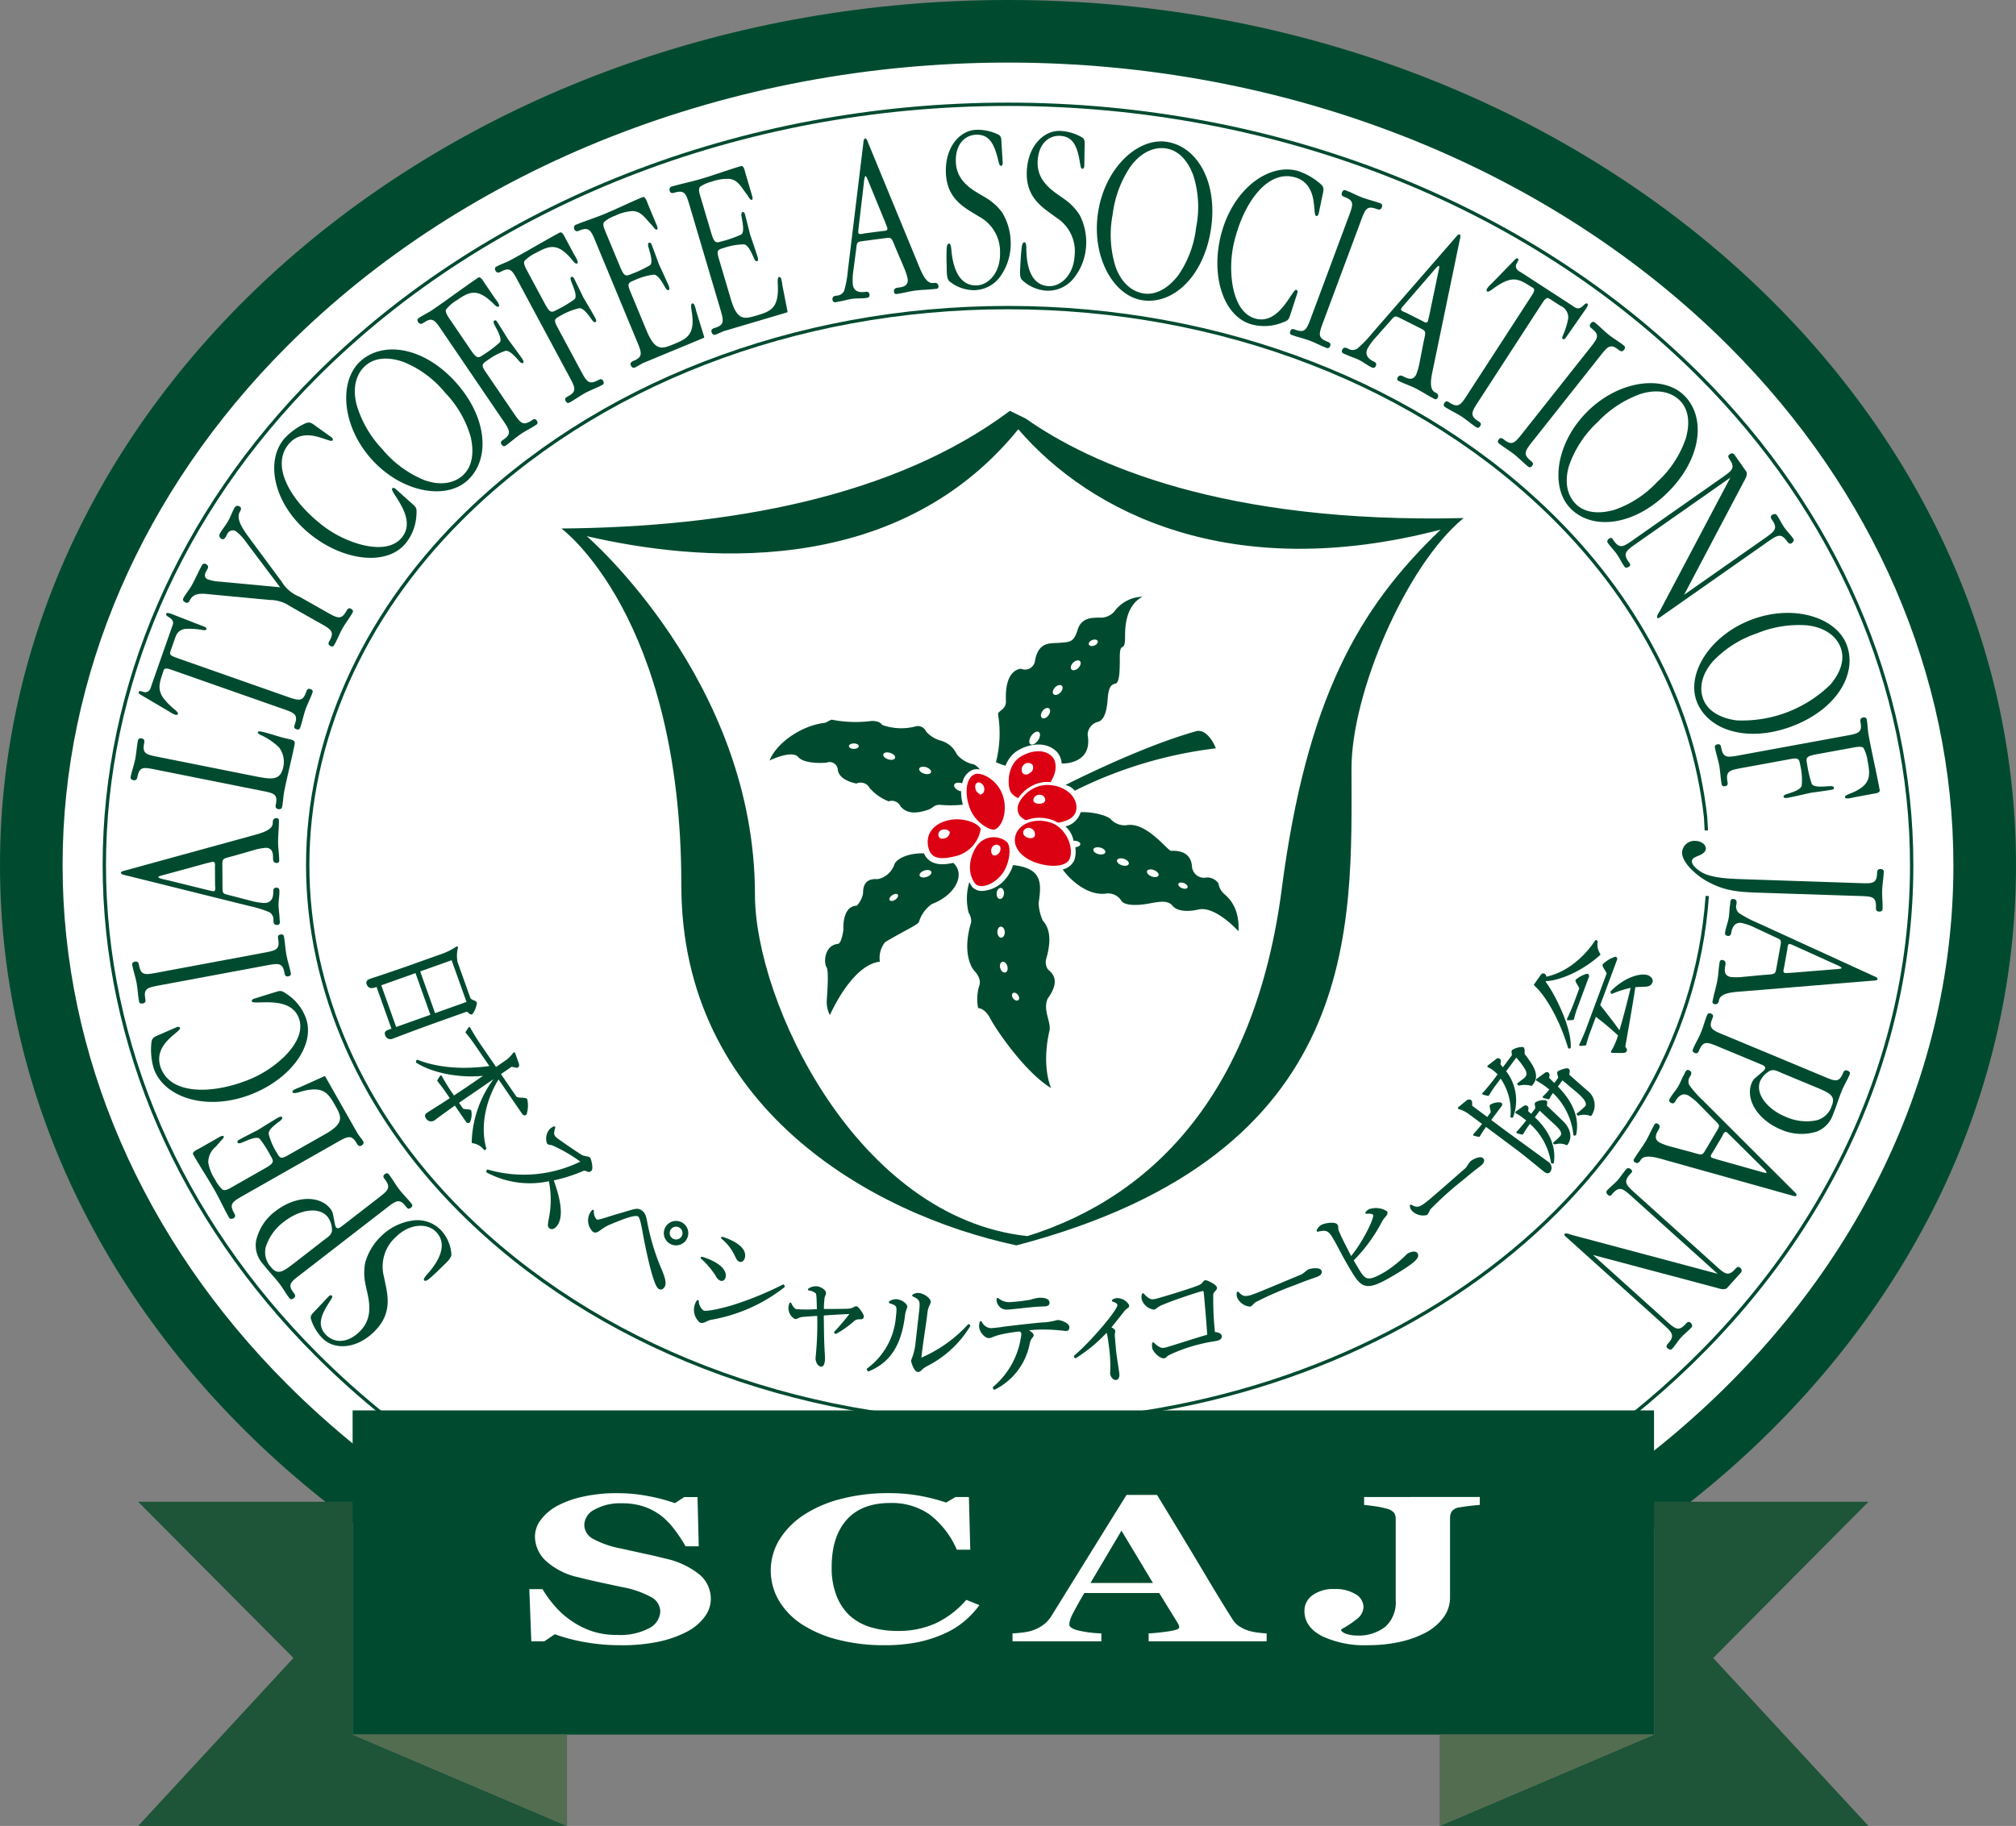 <?xml version="1.0" encoding="UTF-8"?>
<svg xmlns="http://www.w3.org/2000/svg" xmlns:xlink="http://www.w3.org/1999/xlink" id="scaj_logo" width="320" height="289.914" viewBox="0 0 320 289.914">
  <rect x="0" y="0" width="320" height="289.914" fill="#808080" stroke="none"/>
  <defs>
    <clipPath id="clip-path">
      <rect id="長方形_247" data-name="長方形 247" width="320" height="289.914" fill="none"></rect>
    </clipPath>
  </defs>
  <g id="グループ_377" data-name="グループ 377" clip-path="url(#clip-path)">
    <path id="パス_1266" data-name="パス 1266" d="M158.658,1.481c-86.6,0-156.8,60.27-156.8,134.617s70.2,134.617,156.8,134.617,156.8-60.272,156.8-134.617S245.254,1.481,158.658,1.481" transform="translate(1.468 1.17)" fill="#fff"></path>
    <path id="パス_1267" data-name="パス 1267" d="M160,0C71.637,0,0,61.5,0,137.367S71.637,274.731,160,274.731s160-61.5,160-137.365S248.363,0,160,0m0,264.8c-44.105,0-85.81-16.411-114.424-45.025-22.985-22.985-35.642-52.25-35.642-82.407S22.591,77.943,45.576,54.958C74.191,26.345,115.9,9.936,160,9.936s85.81,16.409,114.423,45.022c22.985,22.985,35.642,52.251,35.642,82.409C310.066,207.632,242.746,264.8,160,264.8" fill="#004b30"></path>
    <path id="パス_1268" data-name="パス 1268" d="M9.25,130.059c0-28.389,11.97-55.992,33.705-77.726C70.333,24.953,110.332,9.25,152.694,9.25s82.359,15.7,109.74,43.083c21.734,21.734,33.7,49.337,33.7,77.726,0,66.614-64.348,120.808-143.442,120.808-42.362,0-82.361-15.7-109.738-43.081C21.22,186.05,9.25,158.448,9.25,130.059Z" transform="translate(7.307 7.307)" fill="none" stroke="#004b30" stroke-width="0.53"></path>
    <path id="パス_1269" data-name="パス 1269" d="M249.291,110.294l-.125-2.184c-1.926-17.076-10.212-33.6-23.81-47.2-21.372-21.371-53.048-33.627-86.911-33.627S72.9,39.543,51.536,60.914C35.9,76.549,27.287,96.045,27.287,115.81s8.612,39.26,24.249,54.9c21.367,21.369,53.044,33.625,86.909,33.625,59.23,0,107.789-37.083,110.989-83.628" transform="translate(21.556 21.556)" fill="none" stroke="#004b30" stroke-width="0.53"></path>
    <path id="パス_1270" data-name="パス 1270" d="M193,53.465c-38.184.933-59.293-8.59-69.487-15.78l-2.535-1.242c-18.315,13.711-44.7,18.471-71.195,18.678,0,0,19.042,13.865,19.042,56.635,0,35.186,30.007,52.224,53.187,57.19C177.267,154.459,175.2,118.035,175.2,93.2c0-12,8.69-32.284,17.8-39.736m-28.88,58.958c-4.14,31.663-19.867,48.636-40.355,55.051-27.113-2.9-43.255-37.253-43.255-54.222,0-33.942-26.7-56.912-26.7-56.912,16.973,3.929,48.841,7.242,68.5-16.971C133.693,52.613,156.045,64,189.365,55.3c-13.04,12.417-21.3,26.878-25.249,57.12" transform="translate(39.324 28.788)" fill="#004b30"></path>
    <path id="パス_1271" data-name="パス 1271" d="M107.222,55.133a2.87,2.87,0,0,1-2.621,1.106c-.759.068-2.69-.138-3.315,1.931S99.978,60.1,98.528,60.24s-3.385-.31-4,2.76a1.6,1.6,0,0,1-2.207,1.38s-2.694-.122-2.415,5.241c-.07,1.38-1.377,1.389-1.242,2.069a18.515,18.515,0,0,1-.346,7.521,12.761,12.761,0,0,0,1.523.557,4.859,4.859,0,0,1,1.672-2.248c1.99-1.326,4.885-1.708,6.558.134a3.173,3.173,0,0,1,.684,1.774l.116-.011s4.831.138,4-4.554a2.162,2.162,0,0,1,1.656-2.069c.967-.276,1.38-1.656,1.52-3.585s.553-2.348,1.24-2.484.691-2.345.691-4.278.551-1.38.412-1.516.417.274.417-1.382,0-5.1,2.758-6.621a5.706,5.706,0,0,0-4.346,2.205M94.989,75.747c-.367.533-.9.8-1.192.6s-.234-.8.129-1.33.9-.8,1.194-.6.236.8-.131,1.33m1.665-3.981c-.308.417-.766.6-1.026.408s-.224-.686.084-1.1.766-.6,1.026-.408.22.686-.084,1.1m1.887-3.619c-.363.371-.841.487-1.074.263s-.127-.709.234-1.081.841-.487,1.072-.261.125.709-.233,1.079m2.855-3.911c-.369.365-.85.474-1.079.245s-.113-.711.252-1.076.848-.476,1.078-.245.113.711-.251,1.076m2.542-3.553c-.388.15-.775.077-.868-.163s.143-.558.528-.709.771-.077.868.165-.145.557-.528.707" transform="translate(69.771 41.812)" fill="#004b30"></path>
    <path id="パス_1272" data-name="パス 1272" d="M119.858,85.019a2.821,2.821,0,0,1-.9-1.658,2.124,2.124,0,0,0-2.207-.9,1.933,1.933,0,0,1-2-1.862c-.07-.761-.415-2.554-3.31-2.416-.553,0-3.933-4.69-7.106-4.069a2.977,2.977,0,0,1-2.486-.967c-.422-.48-2.635-1.2-4.77-1.1A3.237,3.237,0,0,1,94.663,74.3a3.937,3.937,0,0,1,1.294,2.3c.038,0,.061-.021.1-.021.539,0,.974.242.974.537,0,.256-.353.442-.795.5a4.248,4.248,0,0,1-.166,2.057,2.653,2.653,0,0,1-1.829,1.462c1.008,1.489,3.959,4.319,6.99,3.814a2.489,2.489,0,0,1,2.279,1.1c.412.761,2.067.829,3.657.621s3.584-.9,4.48.208,2.98.888,4.142.619c2.69-.619,6.347,3.451,6.347,3.451.2-3.863-1.659-5.381-2.279-5.932M99.922,78.707c-.523-.129-.89-.464-.82-.754s.553-.417,1.078-.29.888.467.818.754-.551.419-1.076.29m3.7,1.768c-.51-.17-.852-.533-.761-.813s.585-.374,1.1-.209.85.533.757.814-.58.374-1.094.208m4.718,1.767c-.507-.2-.825-.573-.72-.85s.6-.345,1.1-.154.827.575.718.852-.6.344-1.1.152m4.828,1.863c-.4-.159-.653-.471-.567-.689s.487-.268.886-.109.652.467.566.687-.485.272-.884.111" transform="translate(74.449 56.909)" fill="#004b30"></path>
    <path id="パス_1273" data-name="パス 1273" d="M98.847,103.039c.317-1.409-1.1-3.242-.276-5.107,2.415-3.308.206-4.342,0-4.69a2.055,2.055,0,0,1-.206-1.724c1.242-4.346-.344-5.588-.621-6.068a8.143,8.143,0,0,1-.621-2.624c.485-3.211.643-5.569-4.044-6.095a6.134,6.134,0,0,1-1.287,2.295,5.079,5.079,0,0,1-3.614,1.813,2.091,2.091,0,0,1-1.577-.618,4.386,4.386,0,0,1-.465-.8,9.165,9.165,0,0,0-.12,4.853,2.651,2.651,0,0,1,.413,1.52c-1.654,5.449.485,7.722.485,7.722s1.308,1.242.757,2.481a7.425,7.425,0,0,0-.138,3.453s1.035-.068,1.931,1.658,5.519,8.554,9.659,11.037c0,0-1.589-3.245-.277-9.107M90.47,81.187c.043-.483.34-.852.662-.822s.546.442.5.927-.342.852-.662.822-.548-.444-.5-.927m.116,6.218c-.02-.485.226-.888.55-.9s.6.371.621.856-.226.886-.55.9-.6-.369-.621-.852m1.271,6.371c-.31.095-.675-.209-.813-.673s0-.916.306-1.011.675.208.813.675,0,.916-.306,1.01M93.9,98.181c-.206.159-.564.036-.8-.269s-.263-.684-.057-.845.562-.034.8.27.265.686.059.843" transform="translate(67.729 60.617)" fill="#004b30"></path>
    <path id="パス_1274" data-name="パス 1274" d="M88.868,75.7c-2.7-.095-4.516.993-4.724,1.813a3.569,3.569,0,0,1-2.621,2.277c-2.552-.208-2.279,1.93-2.347,2.347a4.025,4.025,0,0,1-.965,1.862c-2.413.07-2.137,3.793-2.137,3.793s-.276,2.277-.9,2.277c-2.209.277-2.209,3.1-1.8,3.657s.14,3.933.068,5.173a4.5,4.5,0,0,0,.485,2.484s3.449-8,7.933-8.486a3.989,3.989,0,0,1,.827-3.1c3.2-1.921,5.243-2.76,5.382-3.24a5.329,5.329,0,0,1,2.067-2.83c3.589-1.332,5.425-4.634,3.374-6.524-1.509.347-3.737.544-4.652-1.5m-4.554,7.346c-.358.236-.755.272-.888.075s.054-.553.412-.791.755-.274.886-.075-.052.551-.41.791m4.964-3.607c-.514.165-1,.07-1.094-.211s.251-.646.762-.811,1-.07,1.094.211-.251.644-.763.811" transform="translate(57.803 59.794)" fill="#004b30"></path>
    <path id="パス_1275" data-name="パス 1275" d="M98.645,75.189a1.321,1.321,0,0,1-.2-.023c-.61-.218-1.008-.664-.89-1s.677-.41,1.264-.22a4.009,4.009,0,0,1,.249-.763,2.687,2.687,0,0,1,1.559-1.432,2.522,2.522,0,0,1,.979-.013,2.418,2.418,0,0,0-.938-.8,4.709,4.709,0,0,1-2.692-1.586,3.984,3.984,0,0,0-2.622-2.207A4.764,4.764,0,0,1,93.078,65.7a1.405,1.405,0,0,0-1.52-.829,8.954,8.954,0,0,1-5.45-.206c-.413-.691-1.656-.623-1.656-.623a19.737,19.737,0,0,1-6.347-.206,5.907,5.907,0,0,0-.965.483c-3.863.413-7.8,3.243-8.9,6,0,0,3.381-1.658,4.486-.623,1.035,1.312,4.552.968,4.552.968a1.3,1.3,0,0,1,1.8,1.172c.276,1.724,2.964,2.139,2.964,2.139a1.592,1.592,0,0,1,2.069.689,7.679,7.679,0,0,0,3.038,2.139,1.518,1.518,0,0,1,1.863.759c1.239,1.588,3.38.895,4.274.621.993-.306.967-.829,2-.829a18.618,18.618,0,0,0,3.641-.02,7.953,7.953,0,0,1-.279-2.148M81.624,68.473c-.43,0-.779-.192-.779-.43s.349-.43.779-.43.78.193.78.43-.349.43-.78.43m5.449,1.659c-.514-.159-.857-.517-.771-.8s.576-.383,1.092-.222.861.517.771.8-.576.383-1.092.224m5.706,2.273c-.516-.159-.861-.517-.773-.8s.576-.383,1.09-.222.861.517.775.8-.578.381-1.092.222" transform="translate(53.908 50.428)" fill="#004b30"></path>
    <path id="パス_1276" data-name="パス 1276" d="M85.379,72.752c-2.613.714-3.655,2.631-3.106,4.658s2.354,2.057,4.965,1.348a5.558,5.558,0,0,0,3.784-4.38c-.132-1.119-3.032-2.334-5.644-1.625m-.313,2.8c-.39.109-.661.1-.745-.2a.562.562,0,0,1,.467-.7c.392-.106.827.075.847.245a.836.836,0,0,1-.569.655" transform="translate(64.882 57.306)" fill="#dc0013"></path>
    <path id="パス_1277" data-name="パス 1277" d="M85.379,72.752c-2.613.714-3.655,2.631-3.106,4.658s2.354,2.057,4.965,1.348a5.558,5.558,0,0,0,3.784-4.38C90.891,73.259,87.991,72.043,85.379,72.752Zm-.313,2.8c-.39.109-.661.1-.745-.2a.562.562,0,0,1,.467-.7c.392-.106.827.075.847.245A.836.836,0,0,1,85.066,75.548Z" transform="translate(64.882 57.306)" fill="none" stroke="#fff" stroke-width="0.476"></path>
    <path id="パス_1278" data-name="パス 1278" d="M91.759,72.015c-.9-2.551-3.519-3.829-4.638-3.453-1.593.532-1.958,3.073-1.054,5.626s3.517,3.933,4.326,3.616c1.357-.532,2.27-3.236,1.366-5.789m-3.621-.269c-.12.047-.514-.159-.648-.544s-.082-.762.157-.841c.168-.059.56.134.695.517s0,.788-.2.868" transform="translate(67.608 54.112)" fill="#dc0013"></path>
    <path id="パス_1279" data-name="パス 1279" d="M91.759,72.015c-.9-2.551-3.519-3.829-4.638-3.453-1.593.532-1.958,3.073-1.054,5.626s3.517,3.933,4.326,3.616C91.75,77.273,92.663,74.568,91.759,72.015Zm-3.621-.269c-.12.047-.514-.159-.648-.544s-.082-.762.157-.841c.168-.059.56.134.695.517S88.342,71.666,88.138,71.747Z" transform="translate(67.608 54.112)" fill="none" stroke="#fff" stroke-width="0.476"></path>
    <path id="パス_1280" data-name="パス 1280" d="M96.675,67.486c-1.412-1.556-3.933-1.035-5.483,0-2.254,1.5-2.175,5.173-1.346,6.1,1.4,1.572,3.229,1.024,5.381-.619s2.483-4.346,1.448-5.484m-3.813,2.45c-.367.279-.68.374-.92.106A.852.852,0,0,1,92.173,69a.746.746,0,0,1,.938,0,.7.7,0,0,1-.249.938" transform="translate(70.555 52.538)" fill="#dc0013"></path>
    <path id="パス_1281" data-name="パス 1281" d="M96.675,67.486c-1.412-1.556-3.933-1.035-5.483,0-2.254,1.5-2.175,5.173-1.346,6.1,1.4,1.572,3.229,1.024,5.381-.619S97.71,68.624,96.675,67.486Zm-3.813,2.45c-.367.279-.68.374-.92.106A.852.852,0,0,1,92.173,69a.746.746,0,0,1,.938,0A.7.7,0,0,1,92.863,69.936Z" transform="translate(70.555 52.538)" fill="none" stroke="#fff" stroke-width="0.476"></path>
    <path id="パス_1282" data-name="パス 1282" d="M95.015,69.494c-2.708,0-4.8,2.429-4.9,3.806-.158,2.1,2.092,2.792,4.8,2.792s5.007-.691,5.007-2.792-2.2-3.806-4.9-3.806m-1.242,2.979c-.388,0-.712-.1-.691-.4a.749.749,0,0,1,.705-.546.639.639,0,0,1,.705.546c0,.3-.329.4-.72.4" transform="translate(71.181 54.899)" fill="#dc0013"></path>
    <path id="パス_1283" data-name="パス 1283" d="M95.015,69.494c-2.708,0-4.8,2.429-4.9,3.806-.158,2.1,2.092,2.792,4.8,2.792s5.007-.691,5.007-2.792S97.722,69.494,95.015,69.494Zm-1.242,2.979c-.388,0-.712-.1-.691-.4a.749.749,0,0,1,.705-.546.639.639,0,0,1,.705.546C94.492,72.37,94.163,72.473,93.773,72.473Z" transform="translate(71.181 54.899)" fill="none" stroke="#fff" stroke-width="0.476"></path>
    <path id="パス_1284" data-name="パス 1284" d="M92.133,74.941a3.51,3.51,0,0,0-5.266.907c-1.242,1.965-1.391,4.563,0,6.136.517.589,2.39.7,4.242-1.273,1.552-1.654,1.967-4.885,1.024-5.771M90.5,76.784c-.277.3-.559.279-.635.19a.78.78,0,0,1,0-.918.524.524,0,0,1,.788-.138c.143.132.081.618-.152.866" transform="translate(67.843 58.56)" fill="#dc0013"></path>
    <path id="パス_1285" data-name="パス 1285" d="M92.133,74.941a3.51,3.51,0,0,0-5.266.907c-1.242,1.965-1.391,4.563,0,6.136.517.589,2.39.7,4.242-1.273C92.661,79.058,93.077,75.827,92.133,74.941ZM90.5,76.784c-.277.3-.559.279-.635.19a.78.78,0,0,1,0-.918.524.524,0,0,1,.788-.138C90.8,76.05,90.737,76.535,90.5,76.784Z" transform="translate(67.843 58.56)" fill="none" stroke="#fff" stroke-width="0.476"></path>
    <path id="パス_1286" data-name="パス 1286" d="M95.83,72.963C93.25,72.14,90.64,73.1,90,75.1s.965,3.92,3.542,4.743,4.967.519,5.486-.827c.754-1.962-.623-5.223-3.2-6.05m-3.618,2.4c-.387-.124-.627-.412-.532-.712a.673.673,0,0,1,.874-.32.768.768,0,0,1,.48.908c-.077.2-.435.249-.822.125" transform="translate(70.987 57.406)" fill="#dc0013"></path>
    <path id="パス_1287" data-name="パス 1287" d="M95.83,72.963C93.25,72.14,90.64,73.1,90,75.1s.965,3.92,3.542,4.743,4.967.519,5.486-.827C99.784,77.052,98.407,73.79,95.83,72.963Zm-3.618,2.4c-.387-.124-.627-.412-.532-.712a.673.673,0,0,1,.874-.32.768.768,0,0,1,.48.908C92.957,75.443,92.6,75.489,92.212,75.366Z" transform="translate(70.987 57.406)" fill="none" stroke="#fff" stroke-width="0.476"></path>
    <path id="パス_1288" data-name="パス 1288" d="M95.955,74.333A68.089,68.089,0,0,1,118.363,67.6s-1.1-2.966-2.968-2.76c-9.036,2.484-20.92,8.59-20.92,8.59a2.465,2.465,0,0,1,1.479.9" transform="translate(74.634 51.215)" fill="#004b30"></path>
    <rect id="長方形_246" data-name="長方形 246" width="206.573" height="51.473" transform="translate(55.971 223.935)" fill="#004b30"></rect>
    <path id="パス_1289" data-name="パス 1289" d="M12.252,133.209h34.04v36.967l34.036,14.506H12.252L36.9,158.009Z" transform="translate(9.679 105.233)" fill="#1e5438"></path>
    <path id="パス_1290" data-name="パス 1290" d="M31.269,153.862H65.305v14.506Z" transform="translate(24.702 121.547)" fill="#526d50"></path>
    <path id="パス_1291" data-name="パス 1291" d="M195.734,133.209H161.7v36.967l-34.038,14.506h68.076l-24.648-26.672Z" transform="translate(100.847 105.233)" fill="#1e5438"></path>
    <path id="パス_1292" data-name="パス 1292" d="M161.7,153.862H127.658v14.506Z" transform="translate(100.847 121.547)" fill="#526d50"></path>
    <path id="パス_1293" data-name="パス 1293" d="M61.475,156.589a31.463,31.463,0,0,1-5.875-.517,27.691,27.691,0,0,1-4.615-1.228l-1.672,1.129h-2.06l-.315-8.286h2.085a19.521,19.521,0,0,0,1.792,2.49,13.8,13.8,0,0,0,2.52,2.343,13.4,13.4,0,0,0,3.306,1.758,12.225,12.225,0,0,0,4.276.678,9.739,9.739,0,0,0,5.051-1.074,3.132,3.132,0,0,0,1.756-2.7,2.636,2.636,0,0,0-1.489-2.252,15.243,15.243,0,0,0-4.615-1.577q-2.035-.435-3.743-.807t-3.211-.759a11.066,11.066,0,0,1-5.148-2.633,5.333,5.333,0,0,1-1.684-3.827,4.392,4.392,0,0,1,.872-2.574,8.027,8.027,0,0,1,2.545-2.223,15.185,15.185,0,0,1,4.094-1.5,24.054,24.054,0,0,1,5.427-.58,25.935,25.935,0,0,1,5.354.524,28.084,28.084,0,0,1,3.925,1.06l1.477-.968h2.109l.193,7.817H71.748A25.607,25.607,0,0,0,70.04,138.3a11.833,11.833,0,0,0-2.071-2.187,9.684,9.684,0,0,0-2.739-1.5,10.76,10.76,0,0,0-3.634-.557,8.291,8.291,0,0,0-4.276.986,2.843,2.843,0,0,0-1.659,2.436,2.571,2.571,0,0,0,1.441,2.248,15.371,15.371,0,0,0,4.495,1.532c1.194.268,2.415.541,3.659.807s2.35.532,3.319.775a13.051,13.051,0,0,1,5.343,2.5,5.037,5.037,0,0,1,1.829,3.951,4.733,4.733,0,0,1-1.044,2.873,8.107,8.107,0,0,1-2.808,2.311,17.637,17.637,0,0,1-4.484,1.566,28.316,28.316,0,0,1-5.936.55" transform="translate(37.081 104.627)" fill="#fff"></path>
    <path id="パス_1294" data-name="パス 1294" d="M86.325,156.589a29.264,29.264,0,0,1-7.074-.818,19.244,19.244,0,0,1-5.742-2.363,11.761,11.761,0,0,1-3.779-3.755,9.44,9.44,0,0,1,.011-9.852,12.705,12.705,0,0,1,3.913-3.936,19.628,19.628,0,0,1,5.936-2.527A29.5,29.5,0,0,1,87,132.442a27.128,27.128,0,0,1,5.211.462,28.225,28.225,0,0,1,3.972,1.038l1.5-.884H99.8l.217,8.365H97.881a14.034,14.034,0,0,0-4.36-5.621,10.49,10.49,0,0,0-6.2-1.794q-4.556,0-6.929,2.674t-2.375,7.5a11.989,11.989,0,0,0,.813,4.661,8.569,8.569,0,0,0,2.119,3.107,8.809,8.809,0,0,0,3.32,1.8,14.758,14.758,0,0,0,4.239.573,14.258,14.258,0,0,0,6.047-1.226,14.617,14.617,0,0,0,4.831-3.712l2.084.838a14.479,14.479,0,0,1-2.374,2.542,13.443,13.443,0,0,1-3.077,1.93,20.168,20.168,0,0,1-4.228,1.393,26.311,26.311,0,0,1-5.463.5" transform="translate(53.994 104.627)" fill="#fff"></path>
    <path id="パス_1295" data-name="パス 1295" d="M107.082,138.275l4.992,8.3h-9.909ZM128.5,154.426a7.273,7.273,0,0,1-1.573-.388,5.3,5.3,0,0,1-1.382-.752,3.784,3.784,0,0,1-.8-.881q-1.89-2.967-4.577-7.491t-7.439-12.31h-4.846q-3.415,5.491-6.238,10.047t-5.633,9.093a5.072,5.072,0,0,1-1.151,1.339,6.083,6.083,0,0,1-1.684.954,6.744,6.744,0,0,1-1.586.381c-.671.091-1.271.147-1.8.168v1.258h14.1v-1.258a18.582,18.582,0,0,1-3.913-.524c-.784-.242-1.176-.539-1.176-.881a3.222,3.222,0,0,1,.086-.567,6.346,6.346,0,0,1,.544-1.307c.243-.462.528-.99.861-1.584s.632-1.108.907-1.548h11.871L116,152.922a1.505,1.505,0,0,1,.206.437,1.315,1.315,0,0,1,.036.29c0,.249-.589.455-1.768.623s-2.2.272-3.075.315v1.258h18.729v-1.258a16.211,16.211,0,0,1-1.625-.161" transform="translate(70.928 104.754)" fill="#fff"></path>
    <path id="パス_1296" data-name="パス 1296" d="M143.511,132.785v1.258c-.646.052-1.2.109-1.647.161s-.963.129-1.527.227a1.806,1.806,0,0,0-1.271.628,1.93,1.93,0,0,0-.281,1.033v12.634a5.332,5.332,0,0,1-1.053,3.2,8.388,8.388,0,0,1-2.9,2.438,16.423,16.423,0,0,1-4.167,1.461,23.4,23.4,0,0,1-4.917.492,15.768,15.768,0,0,1-7.3-1.453q-2.776-1.453-2.774-3.99a3.016,3.016,0,0,1,1.273-2.484,5.581,5.581,0,0,1,3.5-.99,6.017,6.017,0,0,1,3.356.825,2.4,2.4,0,0,1,1.248,2.035,2.492,2.492,0,0,1-1.079,1.915,15.2,15.2,0,0,1-2.459,1.622v.209a1.725,1.725,0,0,0,.945.55,4.967,4.967,0,0,0,1.479.227,6.9,6.9,0,0,0,4.566-1.387,5.174,5.174,0,0,0,1.659-4.2V136.256a1.677,1.677,0,0,0-.267-.968,2.374,2.374,0,0,0-1.283-.68,12.994,12.994,0,0,0-1.758-.354q-1.028-.145-1.708-.209v-1.258Z" transform="translate(91.379 104.897)" fill="#fff"></path>
    <path id="パス_1297" data-name="パス 1297" d="M39.5,118.773c.448,2.228.625,4.683-1.847,7.131-2.916,2.889-6.431,2.9-8.223,1.088a7.511,7.511,0,0,1-1.84-3.079c-.152-.541.217-.836.7-1.35.705-.73,1.391-1.484,2.094-2.218.193-.193.406-.256.533-.127.2.2-.206.678-.345.929-1.514,2.3-1.992,3.874-.566,5.311,1.208,1.219,3.3,1.448,5.331-.562,2.388-2.365,1.348-5.357.938-7.326a8.848,8.848,0,0,1-.09-3.53,9.337,9.337,0,0,1,2.427-4.158,8.933,8.933,0,0,1,5.223-2.613,5.185,5.185,0,0,1,4.371,1.522,6.212,6.212,0,0,1,1.679,3.857c.005.614-.8,1.3-1.3,1.8-.723.714-1.418,1.4-2.195,2.062-.24.2-.628.476-.829.272-.238-.238.456-.925.66-1.167,2.205-2.547,2.864-4.883,1.2-6.56-1.371-1.382-4.142-1.346-6.337.827a6.3,6.3,0,0,0-1.9,6.349Z" transform="translate(21.767 85.505)" fill="#004b30"></path>
    <path id="パス_1298" data-name="パス 1298" d="M30.241,119.8c-1.948,1.505-2.628,1.838-1.516,3.276.145.186.4.516,0,.823-.342.265-.546.193-.705-.014-.573-.739-.99-1.534-1.561-2.273-.859-1.108-1.81-2.082-2.655-3.168a4.415,4.415,0,0,1-1.079-3.566,8.022,8.022,0,0,1,3.07-4.777c3.306-2.558,7.1-2.51,8.74-.394a2.05,2.05,0,0,1,.437,1.008l.268,1.371a1.5,1.5,0,0,0,.2.569c.286.369.72-.029,1.121-.34l5.1-3.949c1.978-1.532,2.6-1.881,1.53-3.322-.141-.184-.444-.51-.043-.82.34-.263.53-.147.673.038.605.777,1.054,1.615,1.659,2.4s1.332,1.464,1.937,2.243c.143.186.208.4-.132.664-.4.308-.625-.043-.768-.229-1.113-1.437-1.652-.856-3.6.653Zm3.161-5.044c.68-.528,1.346-.881,1.382-1.6a3.607,3.607,0,0,0-.653-2.121c-1.321-1.7-4.421-1.24-6.893.675A8.083,8.083,0,0,0,24.3,115.7a3.425,3.425,0,0,0,.732,3.181c1.1,1.416,1.888.9,3.8-.58Z" transform="translate(17.909 82.213)" fill="#004b30"></path>
    <path id="パス_1299" data-name="パス 1299" d="M28.478,110.127c1.6-.908,1.482-1.11.956-2.037a17.827,17.827,0,0,0-1.69-2.655c-.421-.507-1.743.1-2.792.541-.217.093-.628.236-.745.036-.064-.113-.072-.288.2-.446.963-.519,2.008-1.052,2.986-1.547,1.06-.662,2.053-1.287,3.129-1.924.542-.308.687-.211.752-.1.115.2-.22.482-.41.623-.922.673-1.838,1.428-1.726,2.023a10.319,10.319,0,0,0,1.248,2.909c.512.9.639,1.128,1.8.471l5.912-3.358c3.124-1.774,2.594-2.787,1.581-4.573-1.1-1.94-1.878-3.143-5.3-2.214-.276.068-1.283.431-1.437.161-.089-.158.009-.3.245-.439a5.77,5.77,0,0,1,.868-.374l3.793-1.706c.251-.115.242-.048.345.131l5.016,8.832c.258.451.677.87.933,1.323.115.2.082.462-.292.675s-.614-.132-.741-.358c-.886-1.555-1.514-1.081-3.689.154l-13.828,7.856c-2.105,1.2-2.837,1.491-1.949,3.048.127.227.333.587-.075.82-.34.193-.612.111-.729-.095-.795-1.4-1.48-2.923-2.275-4.323-1.1-1.942-2.318-3.766-3.408-5.68-.243-.428.635-.782,1.078-1.029l2.921-1.661c.2-.118.7-.426.829-.2.116.2-.276.541-.474.746l-.759.879a3.21,3.21,0,0,0-1.208,2.54,7.178,7.178,0,0,0,1.072,2.676,5.709,5.709,0,0,0,1.178,1.6c.482.292,1.19-.2,1.769-.528Z" transform="translate(13.513 75.413)" fill="#004b30"></path>
    <path id="パス_1300" data-name="パス 1300" d="M17.423,93.659c.294-.1.5-.1.575.1.227.635-4.414,2.511-3.064,6.3,1.466,4.112,7.489,4.253,13.011,2.286a17.675,17.675,0,0,0,6.671-4.09c1.919-1.951,2.961-4.035,2.254-6.014-1.351-3.793-7.233-2.028-7.47-2.687-.07-.2.116-.372.383-.44l3.025-.942c1.158-.358,1.223-.408,2.046.154a7.748,7.748,0,0,1,3.124,3.877c1.586,4.453-2.706,9.985-9.22,12.306-6.811,2.427-13.317.224-14.914-4.251a10.432,10.432,0,0,1-.383-4.223c.115-.841.626-.913,1.632-1.355Z" transform="translate(10.578 69.444)" fill="#004b30"></path>
    <path id="パス_1301" data-name="パス 1301" d="M16.647,90.861c-2.42.453-3.174.464-2.841,2.252.045.231.118.635-.379.73-.424.079-.573-.077-.621-.335-.181-.972-.2-1.921-.378-2.893s-.517-1.912-.7-2.88c-.041-.231.034-.455.458-.535.5-.093.58.34.621.573.335,1.786,1.042,1.523,3.462,1.072l15.754-2.939c2.459-.458,3.17-.487,2.878-2.255-.043-.227-.161-.657.338-.75.422-.077.537.109.58.337.181.97.2,1.921.379,2.893s.516,1.914.7,2.885c.043.231.005.449-.417.528-.5.093-.539-.322-.582-.553-.333-1.788-1.078-1.518-3.5-1.065Z" transform="translate(9.259 65.476)" fill="#004b30"></path>
    <path id="パス_1302" data-name="パス 1302" d="M31.356,85.691a9.7,9.7,0,0,0,2.153.349c1.291-.009,1.4-1.155,1.4-1.751,0-.233-.045-.673.5-.68.469,0,.473.362.474.621,0,.727-.147,1.457-.141,2.184s.165,1.453.172,2.182c0,.258.24.931-.424.936-.548,0-.551-.489-.553-.723a1.363,1.363,0,0,0-.635-1.3,16.92,16.92,0,0,0-3.095-.965L11.586,81.67c-.315-.075-.863-.149-.865-.437,0-.208.507-.313.741-.367l19.59-5.381c1.521-.43,3.786-.886,3.777-2.159,0-.26-.005-.752.582-.755a.351.351,0,0,1,.394.385c.009,1.144-.141,2.288-.132,3.428.005.936.17,1.924.177,2.885a.362.362,0,0,1-.388.417c-.587,0-.591-.489-.592-.748-.005-.677-.011-1.665-1.183-1.656a9.5,9.5,0,0,0-1.915.378l-2.964.85c-1.99.558-1.992.379-1.983,1.625l.025,3.533c.007,1.038.163.882,1.572,1.26ZM24.973,84.1a2.838,2.838,0,0,0,.469.073c.392,0,.229-.834.229-.938l-.021-2.986c0-.156.113-.754-.319-.75-.156,0-.779.186-.857.186L17.84,81.5c-.158.052-1.172.265-1.171.422,0,.208.979.381,1.176.433Z" transform="translate(8.469 57.33)" fill="#004b30"></path>
    <path id="パス_1303" data-name="パス 1303" d="M31.073,71.949c2.912.584,4.3.807,4.761-1.486a3.78,3.78,0,0,0-.7-3.056,10.123,10.123,0,0,0-2.916-1.962c-.183-.088-.467-.252-.437-.4.045-.229.313-.175.582-.122,1.3.261,2.594.784,3.931,1.076.99.226,1.461.267,1.323.95-.489,2.447-1.142,4.915-1.631,7.36-.174.868-.184,1.713-.356,2.581-.047.229-.242.4-.625.326-.5-.1-.417-.508-.365-.761.353-1.76-.4-1.779-2.816-2.261l-15.68-3.134c-2.415-.483-3.116-.755-3.474,1.029-.047.229-.127.637-.626.535-.421-.082-.5-.285-.449-.539.193-.968.532-1.856.725-2.825s.233-1.967.428-2.934c.047-.231.2-.41.623-.326.5.1.412.533.365.763-.356,1.783.4,1.8,2.814,2.284Z" transform="translate(9.146 51.248)" fill="#004b30"></path>
    <path id="パス_1304" data-name="パス 1304" d="M35.267,67.442c2.359.827,3.025,1.172,3.621-.519.075-.22.184-.65.664-.482.406.141.412.365.335.58-.328.933-.786,1.763-1.112,2.7s-.507,1.915-.834,2.848c-.077.222-.22.392-.625.249-.48-.168-.306-.548-.229-.768.6-1.715-.177-1.853-2.5-2.667L17.516,63.386c-1.326-.465-1.181-.055-1.448.7-.784,2.23-.77,3.254,1.767,5.467.224.188.782.605.7.85-.061.172-.27.181-.528.089a4.628,4.628,0,0,1-.834-.458L12.711,67.4c-.242-.14-.483-.279-.4-.5.05-.147.261-.156.482-.079.342.093.553.2.845.075.517-.175.587-.729.725-1.122l3.124-8.9c.224-.639.623-1.187-.324-1.794-.268-.177-.584-.344-.5-.589.12-.342,1.147.156,1.405.245l4.446,1.727c.3.1.619.243.524.514-.061.172-.372.118-.61.09a11.541,11.541,0,0,0-2.757-.17c-1.149.2-1.391.888-1.658,1.649l-.5,1.421c-.387,1.1-.46,1.079,1.419,1.738Z" transform="translate(9.71 42.957)" fill="#004b30"></path>
    <path id="パス_1305" data-name="パス 1305" d="M26.276,50.673A8.014,8.014,0,0,0,24.627,48.9a.962.962,0,0,0-1.4.49c-.115.2-.421.985-.863.734a.6.6,0,0,1-.286-.848c.385-.678.929-1.325,1.314-2s.63-1.434,1.027-2.134a.553.553,0,0,1,.777-.186c.444.251.141.705.039.886-.729,1.289.9,3.254,1.956,4.718l4.686,6.324a5.7,5.7,0,0,0,2.819,2.4l3.811,2.157c2.177,1.231,2.771,1.688,3.655.129.115-.2.3-.607.739-.356.374.211.34.431.226.634-.487.859-1.083,1.6-1.57,2.454s-.836,1.8-1.321,2.655c-.116.2-.285.347-.659.134-.442-.251-.2-.592-.09-.8.895-1.582.15-1.854-1.992-3.066L33.21,60.8a5.646,5.646,0,0,0-3.17-.988L21.384,59c-1.881-.168-3.3-.523-4.038.789-.129.226-.29.671-.8.383-.408-.233-.349-.5-.22-.723.383-.677.9-1.28,1.287-1.956.587-1.042,1.04-2.157,1.627-3.2a.439.439,0,0,1,.637-.175c.512.288.306.652.166.9-.192.34-.695,1.069.054,1.493a6.245,6.245,0,0,0,1.94.383l9.6.9Z" transform="translate(12.821 35.448)" fill="#004b30"></path>
    <path id="パス_1306" data-name="パス 1306" d="M33.362,39.78c.24.2.342.381.209.542-.43.523-4.425-2.5-6.983.614-2.776,3.372.2,8.612,4.726,12.337a17.6,17.6,0,0,0,6.94,3.623c2.66.641,4.982.464,6.319-1.16,2.56-3.111-1.98-7.249-1.532-7.792.131-.161.378-.091.573.1l2.361,2.112c.9.809.981.84.922,1.835a7.775,7.775,0,0,1-1.722,4.674c-3.007,3.652-9.958,2.812-15.3-1.582C24.294,50.49,22.837,43.774,25.86,40.1a10.421,10.421,0,0,1,3.422-2.5c.78-.333,1.106.07,2,.705Z" transform="translate(19.209 29.61)" fill="#004b30"></path>
    <path id="パス_1307" data-name="パス 1307" d="M33.011,32.815c3.693-3.274,10.185-2.135,15.183,3.51s5.375,12.26,1.683,15.535c-3.5,3.1-10.513,1.8-15.229-3.523s-5.135-12.421-1.636-15.523m6.77.159c-2.409-.84-4.573-.7-6.03.6-1.518,1.344-2.06,3.55-1.414,6.161a17.375,17.375,0,0,0,4.06,7.054,17.064,17.064,0,0,0,6.718,4.96c2.436.87,4.6.569,6.075-.741,1.5-1.326,1.86-3.582,1.266-6.134a16.722,16.722,0,0,0-4.029-6.977,16.518,16.518,0,0,0-6.644-4.919" transform="translate(24.252 24.488)" fill="#004b30"></path>
    <path id="パス_1308" data-name="パス 1308" d="M41.163,33.433c-1.362-2-1.672-2.644-3.154-1.636-.217.147-.582.349-.868-.072-.218-.322-.115-.537.081-.669.687-.467,1.419-.777,2.107-1.244,2.449-1.666,4.81-3.464,7.28-5.137.43-.292.784.412,1.113.9l1.538,2.263c.177.258.965,1.187.643,1.405-.215.147-.609-.247-.805-.444-2.667-2.676-3.977-1.831-5.889-.532a6.008,6.008,0,0,0-1.672,1.468c-.17.444.49,1.321.775,1.74l3.12,4.588c1.035,1.52,1.226,1.387,2.107.789a17.979,17.979,0,0,0,2.511-1.9c.471-.464-.234-1.733-.764-2.742-.109-.208-.288-.607-.095-.737.109-.075.281-.1.456.156.594.918,1.21,1.917,1.783,2.85.746,1.006,1.448,1.947,2.173,2.973.353.516.267.668.159.741-.193.131-.5-.181-.653-.36-.745-.863-1.577-1.717-2.159-1.555a10.333,10.333,0,0,0-2.8,1.477c-.859.584-1.074.73-.328,1.828l4.087,6.011c1.409,2.067,1.717,2.706,3.222,1.733.193-.134.535-.413.822.007.24.354.115.535-.079.664-.816.555-1.679.952-2.493,1.507s-1.545,1.242-2.361,1.8c-.2.132-.41.183-.652-.172-.286-.419.081-.621.272-.752,1.5-1.024.958-1.6-.426-3.632Z" transform="translate(29.244 19.438)" fill="#004b30"></path>
    <path id="パス_1309" data-name="パス 1309" d="M47.8,28.81c-1.146-2.135-1.387-2.8-2.968-1.956-.227.122-.614.285-.854-.161-.184-.345-.057-.548.149-.655.734-.392,1.495-.625,2.227-1.018,2.61-1.4,5.146-2.939,7.779-4.357.456-.245.736.494,1.013,1.01l1.294,2.411c.149.276.836,1.282.492,1.468-.227.122-.578-.311-.754-.528-2.375-2.941-3.768-2.237-5.8-1.144a6.07,6.07,0,0,0-1.819,1.287c-.213.424.351,1.366.591,1.813l2.626,4.892c.87,1.616,1.076,1.507,2.014,1a17.857,17.857,0,0,0,2.7-1.624c.517-.412-.054-1.747-.476-2.807-.088-.22-.222-.635-.014-.746.113-.061.286-.066.435.211.5.977,1.006,2.033,1.477,3.023.637,1.078,1.237,2.087,1.853,3.175.3.551.193.693.081.754-.206.111-.478-.231-.612-.424-.65-.938-1.389-1.872-1.985-1.776A10.505,10.505,0,0,0,54.3,33.838c-.915.492-1.144.614-.514,1.786l3.439,6.406c1.183,2.2,1.423,2.875,3.023,2.06.206-.111.576-.354.816.093.2.379.057.548-.149.657-.87.467-1.768.771-2.638,1.239s-1.666,1.072-2.536,1.539c-.206.111-.426.14-.63-.24-.238-.446.145-.609.351-.72,1.6-.861,1.121-1.487-.047-3.659Z" transform="translate(34.672 16.285)" fill="#004b30"></path>
    <path id="パス_1310" data-name="パス 1310" d="M58.182,28.475c.705,1.7.92,1.607,1.9,1.2a18.1,18.1,0,0,0,2.843-1.348c.555-.358.122-1.745-.193-2.841-.066-.227-.158-.653.057-.743.12-.05.294-.038.414.243.4,1.022.8,2.126,1.169,3.156.528,1.137,1.026,2.2,1.529,3.351.24.578.127.711.005.761-.215.088-.451-.279-.566-.485-.555-1-1.2-2-1.8-1.964a10.344,10.344,0,0,0-3.038.881c-.961.4-1.2.5-.691,1.726l2.608,6.281c1.378,3.322,2.449,2.921,4.344,2.135,2.066-.857,3.354-1.477,2.851-4.992-.034-.283-.27-1.326.018-1.446.168-.07.3.045.406.3a5.934,5.934,0,0,1,.261.908l1.23,3.976c.081.263.018.247-.174.326l-9.383,3.891c-.48.2-.949.564-1.428.763-.215.09-.467.025-.634-.372s.206-.592.446-.693c1.656-.687,1.26-1.368.3-3.678l-6.1-14.7c-.929-2.239-1.131-3-2.789-2.314-.238.1-.625.258-.8-.175-.15-.36-.032-.621.184-.72,1.487-.618,3.082-1.11,4.572-1.727,2.062-.856,4.019-1.837,6.059-2.674.456-.188.695.729.89,1.2L63.963,21.8c.09.217.338.748.1.848-.217.089-.508-.34-.686-.564l-.779-.861c-.825-.97-1.43-1.48-2.372-1.513a7.137,7.137,0,0,0-2.789.734,5.648,5.648,0,0,0-1.734.972c-.353.442.05,1.206.3,1.82Z" transform="translate(40.212 13.804)" fill="#004b30"></path>
    <path id="パス_1311" data-name="パス 1311" d="M65.967,25.273c.521,1.761.746,1.7,1.768,1.393a17.958,17.958,0,0,0,2.97-1.042c.591-.3.3-1.72.107-2.844-.043-.231-.091-.666.134-.732.124-.038.3-.007.385.292.286,1.058.569,2.2.831,3.261.4,1.185.788,2.293,1.167,3.487.179.6.05.72-.073.755-.226.066-.422-.324-.514-.541-.446-1.051-.977-2.116-1.582-2.141a10.362,10.362,0,0,0-3.115.553c-1,.3-1.246.369-.868,1.643l1.931,6.521c1.02,3.449,2.128,3.161,4.1,2.579,2.143-.634,3.49-1.113,3.362-4.663,0-.285-.129-1.348.17-1.436.175-.052.294.077.372.338a5.9,5.9,0,0,1,.166.929l.8,4.083c.05.27-.009.247-.209.306L68.127,40.9c-.5.147-1,.458-1.5.605-.224.068-.469-.023-.589-.435s.263-.569.514-.641c1.72-.51,1.4-1.23.687-3.628L62.721,21.547c-.689-2.325-.811-3.1-2.529-2.6-.249.073-.648.192-.782-.258-.111-.376.034-.621.258-.689,1.545-.456,3.184-.779,4.729-1.235,2.143-.634,4.19-1.4,6.31-2.028.474-.14.616.8.759,1.283l.954,3.224c.068.224.26.779.009.852-.224.068-.467-.39-.619-.632l-.686-.938c-.718-1.051-1.265-1.622-2.2-1.754a7.159,7.159,0,0,0-2.851.435A5.7,5.7,0,0,0,64.245,18c-.4.4-.077,1.2.113,1.842Z" transform="translate(46.902 11.634)" fill="#004b30"></path>
    <path id="パス_1312" data-name="パス 1312" d="M77.134,33.3a9.54,9.54,0,0,0-.082,2.18c.166,1.278,1.316,1.246,1.908,1.169.231-.03.662-.127.734.417.061.464-.3.512-.557.546-.721.093-1.464.032-2.184.127s-1.421.344-2.143.439c-.258.034-.9.353-.983-.306-.072-.542.419-.607.65-.635a1.362,1.362,0,0,0,1.206-.789,16.817,16.817,0,0,0,.58-3.19L78.7,13.193c.038-.32.043-.874.328-.909.206-.027.374.464.456.689l7.738,18.775c.61,1.459,1.341,3.648,2.6,3.483.258-.032.746-.1.823.485a.353.353,0,0,1-.337.437c-1.133.149-2.286.141-3.419.29-.927.122-1.885.4-2.839.53a.362.362,0,0,1-.462-.335c-.075-.58.413-.646.671-.678.669-.088,1.649-.217,1.5-1.378a9.44,9.44,0,0,0-.609-1.853l-1.21-2.837c-.8-1.906-.618-1.93-1.853-1.768l-3.5.458c-1.031.136-.856.27-1.06,1.717Zm.8-6.53a3.033,3.033,0,0,0-.018.476c.052.387.856.124.958.111l2.962-.388c.154-.02.763.02.705-.408-.02-.154-.281-.752-.29-.829l-2.612-6.36c-.072-.149-.408-1.129-.564-1.108-.206.027-.258,1.018-.286,1.221Z" transform="translate(58.317 9.703)" fill="#004b30"></path>
    <path id="パス_1313" data-name="パス 1313" d="M87.811,24.481c-1.93-1.2-3.841-2.753-3.933-6.229-.109-4.1,2.291-6.669,4.837-6.737a7.461,7.461,0,0,1,3.5.766c.5.26.46.73.5,1.434.054,1.013.132,2.028.184,3.045.007.272-.091.471-.272.474-.286.009-.356-.616-.44-.886-.643-2.681-1.461-4.106-3.487-4.053-1.713.047-3.315,1.419-3.24,4.271.089,3.362,2.982,4.652,4.7,5.7a8.865,8.865,0,0,1,2.635,2.352,9.373,9.373,0,0,1,1.369,4.616,8.939,8.939,0,0,1-1.672,5.6,5.192,5.192,0,0,1-4.1,2.143,6.219,6.219,0,0,1-3.963-1.419c-.453-.417-.4-1.475-.421-2.177-.027-1.017-.054-1.994,0-3.011.02-.313.084-.786.369-.793.338-.009.365.968.4,1.28.347,3.353,1.6,5.431,3.963,5.366,1.948-.05,3.818-2.094,3.736-5.182A6.308,6.308,0,0,0,89.159,25.3Z" transform="translate(66.26 9.094)" fill="#004b30"></path>
    <path id="パス_1314" data-name="パス 1314" d="M94.972,24.47c-1.829-1.344-3.618-3.041-3.44-6.516.211-4.1,2.8-6.469,5.347-6.338a7.482,7.482,0,0,1,3.433,1.036c.48.3.4.763.394,1.466-.025,1.018-.025,2.035-.052,3.05-.014.274-.127.464-.31.455-.285-.014-.3-.643-.369-.918-.433-2.723-1.137-4.206-3.161-4.31-1.713-.086-3.415,1.155-3.562,4-.174,3.358,2.613,4.869,4.244,6.048A8.869,8.869,0,0,1,99.939,25a9.35,9.35,0,0,1,1.01,4.708,8.943,8.943,0,0,1-2.1,5.45,5.194,5.194,0,0,1-4.257,1.817,6.222,6.222,0,0,1-3.84-1.722c-.421-.453-.288-1.5-.251-2.2.05-1.017.1-1.992.229-3,.043-.311.145-.775.431-.761.337.016.286.993.3,1.307.086,3.369,1.172,5.538,3.535,5.658,1.946.1,3.968-1.794,4.126-4.876A6.307,6.307,0,0,0,96.25,25.4Z" transform="translate(71.455 9.173)" fill="#004b30"></path>
    <path id="パス_1315" data-name="パス 1315" d="M108.378,12.613c4.88.755,8.146,6.482,6.988,13.937s-6.013,11.962-10.892,11.207c-4.624-.716-8.1-6.95-7.008-13.98s6.29-11.88,10.912-11.164m4.2,5.316c-.89-2.391-2.383-3.968-4.307-4.267-2-.31-4.051.68-5.649,2.844a17.346,17.346,0,0,0-2.843,7.629,17.022,17.022,0,0,0,.467,8.34c.884,2.431,2.5,3.908,4.448,4.208,1.978.306,3.945-.852,5.533-2.939a16.73,16.73,0,0,0,2.8-7.557,16.519,16.519,0,0,0-.453-8.257" transform="translate(76.837 9.909)" fill="#004b30"></path>
    <path id="パス_1316" data-name="パス 1316" d="M124.045,22c-.082.3-.211.467-.412.412-.65-.183.5-5.055-3.385-6.138-4.2-1.172-7.8,3.666-9.372,9.31a17.62,17.62,0,0,0-.51,7.811c.489,2.692,1.59,4.743,3.616,5.311,3.879,1.083,5.83-4.743,6.507-4.554.2.055.238.308.14.566l-.977,3.014c-.376,1.153-.372,1.233-1.3,1.582a7.771,7.771,0,0,1-4.973.315c-4.556-1.271-6.6-7.969-4.736-14.63,1.946-6.961,7.5-11.01,12.082-9.732a10.487,10.487,0,0,1,3.671,2.121c.621.58.383,1.04.165,2.114Z" transform="translate(85.279 11.873)" fill="#004b30"></path>
    <path id="パス_1317" data-name="パス 1317" d="M123.527,21.555c.859-2.307,1.24-2.957-.464-3.592-.218-.082-.609-.227-.431-.7.15-.4.362-.449.605-.363.925.344,1.745.818,2.671,1.163s1.9.542,2.828.893c.22.081.374.263.224.668-.177.476-.591.322-.811.238-1.7-.634-1.84.107-2.7,2.415l-5.592,15.016c-.872,2.343-1.217,2.968.449,3.63.218.082.648.2.469.675-.15.4-.372.4-.591.322-.925-.345-1.745-.818-2.671-1.162s-1.9-.544-2.828-.89c-.22-.082-.387-.227-.236-.63.175-.476.553-.3.771-.213,1.7.635,1.854-.143,2.714-2.45Z" transform="translate(90.368 13.319)" fill="#004b30"></path>
    <path id="パス_1318" data-name="パス 1318" d="M124.364,37.152a9.553,9.553,0,0,0-1.289,1.758c-.578,1.153.39,1.77.922,2.039.209.106.621.267.376.757-.209.419-.533.254-.768.14-.65-.328-1.228-.793-1.879-1.119s-1.369-.516-2.019-.841c-.231-.118-.942-.211-.643-.8.247-.489.687-.268.9-.163a1.362,1.362,0,0,0,1.441.025,16.911,16.911,0,0,0,2.268-2.316L136.94,21.386c.209-.245.526-.7.78-.569.184.093.05.592-.009.825l-4.121,19.883c-.313,1.548-.936,3.773.2,4.344.233.116.675.338.41.863a.354.354,0,0,1-.523.174c-1.022-.512-1.974-1.167-2.993-1.679-.838-.421-1.788-.725-2.647-1.155a.361.361,0,0,1-.2-.537c.263-.523.7-.3.936-.186.6.3,1.484.746,2.012-.3a9.471,9.471,0,0,0,.535-1.872l.591-3.027c.408-2.026.571-1.946-.546-2.5l-3.156-1.588c-.927-.465-.857-.256-1.84.825Zm4.323-4.956a2.98,2.98,0,0,0-.279.383c-.175.351.637.584.73.63l2.669,1.341c.138.07.619.444.813.059.072-.14.19-.78.224-.85l1.405-6.729c.025-.163.3-1.163.154-1.233-.184-.093-.786.7-.918.848Z" transform="translate(94.001 16.427)" fill="#004b30"></path>
    <path id="パス_1319" data-name="パス 1319" d="M133.857,45.137c-1.362,2.1-1.853,2.665-.349,3.641.2.125.589.333.311.759-.233.362-.451.313-.646.186-.829-.537-1.529-1.176-2.357-1.715s-1.742-.942-2.569-1.479c-.2-.129-.329-.306-.1-.668.279-.426.605-.166.8-.039,1.527.99,1.844.263,3.184-1.8l9.85-15.179c.766-1.18.335-1.133-.34-1.572-1.985-1.287-2.982-1.514-5.731.431-.236.172-.771.618-.99.476-.152-.1-.111-.306.038-.535a4.62,4.62,0,0,1,.643-.7l3.614-3.709c.193-.2.385-.4.582-.277.131.086.091.294-.038.49-.17.308-.319.49-.274.8.05.544.573.743.922.97l7.912,5.13c.566.365,1,.884,1.817.107.236-.22.471-.487.689-.345.3.2-.421,1.078-.569,1.308l-2.726,3.913c-.172.263-.383.544-.625.388-.152-.1-.025-.39.059-.614a11.455,11.455,0,0,0,.815-2.64,1.976,1.976,0,0,0-1.212-2l-1.266-.818c-.979-.637-.936-.7-2.023.97Z" transform="translate(101.139 18.101)" fill="#004b30"></path>
    <path id="パス_1320" data-name="パス 1320" d="M147.071,33.178c1.529-1.931,2.092-2.433.668-3.562-.183-.145-.51-.4-.193-.8.267-.338.482-.315.686-.154.773.612,1.409,1.316,2.182,1.93s1.645,1.1,2.418,1.715c.183.147.274.367.005.705-.315.4-.661.124-.845-.023-1.425-1.128-1.783-.465-3.313,1.466l-9.949,12.566c-1.554,1.962-2.071,2.449-.691,3.591.183.147.555.39.238.789-.267.337-.478.268-.662.123-.771-.612-1.407-1.316-2.182-1.93s-1.643-1.1-2.416-1.717c-.184-.145-.3-.337-.032-.673.317-.4.618-.109.8.036,1.427,1.129,1.808.435,3.338-1.5Z" transform="translate(104.93 22.551)" fill="#004b30"></path>
    <path id="パス_1321" data-name="パス 1321" d="M158.2,35.978c3.474,3.507,2.7,10.054-2.655,15.365S143.61,57.4,140.136,53.9c-3.292-3.32-2.388-10.4,2.663-15.412s12.109-5.826,15.4-2.508m.218,6.771c.705-2.454.442-4.607-.931-5.991-1.425-1.437-3.659-1.858-6.229-1.065a17.34,17.34,0,0,0-6.813,4.453,17.043,17.043,0,0,0-4.575,6.988c-.732,2.483-.312,4.627,1.079,6.029,1.407,1.421,3.678,1.656,6.193.918a16.715,16.715,0,0,0,6.739-4.416,16.54,16.54,0,0,0,4.536-6.916" transform="translate(109.172 26.847)" fill="#004b30"></path>
    <path id="パス_1322" data-name="パス 1322" d="M167.016,54.045c2.014-1.414,2.714-1.779,1.67-3.267-.134-.193-.372-.533-.022-.78s.632-.188.779.022c.447.639.739,1.325,1.187,1.964s.993,1.144,1.425,1.763c.136.192.093.474-.256.72s-.593-.093-.743-.306c-1.027-1.466-1.64-.911-3.623.482l-16.255,11.4c-.159.111-.576.467-.712.276-.165-.233.213-.786.4-1.07l11.2-21.193L147.6,54.2c-1.985,1.391-2.732,1.756-1.686,3.245.132.192.469.465.052.757-.353.245-.587.188-.734-.027-.447-.637-.737-1.323-1.185-1.962-.419-.6-.992-1.144-1.427-1.76-.15-.215-.14-.473.213-.72.415-.294.571.136.709.328,1.042,1.489,1.64.913,3.623-.478l13.088-9.183c2.016-1.414,2.728-1.758,1.683-3.247-.134-.19-.37-.532-.018-.779.48-.337.705-.082.87.154l1.849,2.637c.154.558-.174,1.044-.507,1.659l-9.408,17.835Z" transform="translate(112.597 31.772)" fill="#004b30"></path>
    <path id="パス_1323" data-name="パス 1323" d="M174.45,59.46c1.729,4.624-1.665,10.278-8.728,12.922s-13.369.625-15.1-4c-1.636-4.38,2.1-10.466,8.758-12.961s13.432-.342,15.07,4.038m-2.579,6.265c1.649-1.949,2.293-4.022,1.609-5.846-.709-1.9-2.572-3.2-5.241-3.53a17.385,17.385,0,0,0-8.041,1.262,17.066,17.066,0,0,0-7.04,4.5c-1.686,1.962-2.184,4.09-1.491,5.939.7,1.874,2.674,3.021,5.27,3.381a20.048,20.048,0,0,0,14.934-5.7" transform="translate(118.686 42.947)" fill="#004b30"></path>
    <path id="パス_1324" data-name="パス 1324" d="M172.415,66.635c2.382-.437,3.095-.464,2.769-2.225-.047-.256-.084-.671.417-.764.385-.07.537.115.58.344.15.818.138,1.613.288,2.431.533,2.912,1.222,5.8,1.763,8.733.095.51-.693.55-1.271.653l-2.69.5c-.308.055-1.477.4-1.547.02-.048-.256.473-.458.73-.558,3.526-1.36,3.283-2.9,2.868-5.175a6.093,6.093,0,0,0-.669-2.121c-.34-.333-1.407-.084-1.906.007l-5.459,1c-1.808.329-1.765.56-1.572,1.607a17.971,17.971,0,0,0,.721,3.064c.233.616,1.679.483,2.817.406.234-.016.673-.016.714.211.023.129-.025.3-.331.358-1.083.168-2.245.329-3.331.478-1.221.276-2.365.539-3.591.788-.614.111-.72-.027-.743-.154-.043-.231.367-.385.593-.453,1.09-.333,2.207-.748,2.295-1.344a10.252,10.252,0,0,0-.222-3.156c-.188-1.022-.235-1.278-1.541-1.038l-7.151,1.312c-2.461.451-3.172.478-2.885,2.246.043.229.161.659-.338.75-.424.077-.539-.113-.58-.342-.179-.972-.2-1.919-.372-2.889s-.51-1.915-.689-2.887c-.043-.229,0-.447.419-.524.5-.093.537.324.58.553.328,1.788,1.074,1.52,3.5,1.076Z" transform="translate(120.13 50.267)" fill="#004b30"></path>
    <path id="パス_1325" data-name="パス 1325" d="M161.313,82.807c-3.517-.116-5.545-.317-8.386-1.919-1.688-.993-3.814-2.936-3.764-4.495a1.952,1.952,0,0,1,2.173-1.8c.938.032,1.62.626,1.6,1.224-.018.544-.576.89-1.251,1.153-.476.218-.952.385-.965.825-.023.677.968,1.464,1.7,1.853,1.729.915,4.858.968,6.967,1.038l17.467.585c2.461.081,3.2.235,3.26-1.582.007-.234.021-.652.53-.635.43.016.541.2.532.462-.032.988-.22,1.917-.251,2.905s.091,1.98.059,2.962c-.009.236-.132.44-.562.426-.508-.018-.494-.458-.485-.693.057-1.819-.687-1.715-3.15-1.8Z" transform="translate(117.835 58.927)" fill="#004b30"></path>
    <path id="パス_1326" data-name="パス 1326" d="M158.6,84.3a9.469,9.469,0,0,0-2.05-.739c-1.271-.231-1.589.872-1.7,1.461-.041.229-.082.671-.619.575-.462-.084-.4-.442-.351-.7.131-.718.413-1.4.542-2.121s.106-1.459.234-2.177c.047-.256-.063-.963.591-.843.539.1.451.584.408.813a1.364,1.364,0,0,0,.385,1.391,16.886,16.886,0,0,0,2.862,1.522L177.283,91.9c.3.132.82.308.768.589-.038.2-.557.215-.8.224l-20.245,1.67c-1.575.136-3.884.166-4.112,1.419-.047.256-.134.741-.711.635a.349.349,0,0,1-.315-.448c.2-1.126.56-2.221.764-3.349.167-.92.19-1.919.36-2.869a.363.363,0,0,1,.46-.338c.575.1.489.591.442.847-.12.664-.3,1.636.857,1.844a9.453,9.453,0,0,0,1.949-.016l3.072-.288c2.058-.183,2.028,0,2.25-1.231l.628-3.474c.186-1.024,0-.9-1.312-1.534Zm5.979,2.746a3,3,0,0,0-.449-.161c-.383-.066-.376.779-.4.879L163.2,90.7c-.027.152-.249.72.174.795.156.029.8-.038.879-.023l6.854-.557c.163-.023,1.2-.045,1.228-.2.038-.2-.892-.558-1.076-.644Z" transform="translate(119.968 62.993)" fill="#004b30"></path>
    <path id="パス_1327" data-name="パス 1327" d="M170.365,99.685c2.271.945,2.9,1.373,3.6-.3.09-.218.249-.6.72-.4.4.163.435.376.335.618-.358.863-.843,1.62-1.2,2.479-.539,1.3-.913,2.606-1.443,3.874a4.435,4.435,0,0,1-2.563,2.7,8.055,8.055,0,0,1-5.672-.308c-3.861-1.606-5.7-4.93-4.668-7.4a2.023,2.023,0,0,1,.662-.879l1.054-.911a1.514,1.514,0,0,0,.4-.451c.179-.431-.383-.61-.852-.806l-5.954-2.476c-2.311-.961-2.919-1.328-3.643.311-.091.217-.226.639-.694.444-.4-.163-.387-.387-.3-.6.379-.913.882-1.717,1.262-2.626s.614-1.885.992-2.8c.091-.217.243-.378.641-.211.467.191.274.564.183.779-.7,1.677.073,1.86,2.347,2.8Zm-5.95-.252c-.793-.329-1.428-.734-2.071-.412a3.63,3.63,0,0,0-1.52,1.616c-.829,1.992,1.108,4.455,4,5.656a8.069,8.069,0,0,0,4.921.584,3.418,3.418,0,0,0,2.4-2.2c.691-1.659-.147-2.089-2.384-3.021Z" transform="translate(118.573 71.004)" fill="#004b30"></path>
    <path id="パス_1328" data-name="パス 1328" d="M155.308,100.417a9.88,9.88,0,0,0-1.665-1.407c-1.112-.655-1.8.268-2.1.782-.12.2-.31.6-.78.322-.4-.238-.218-.551-.088-.771.371-.628.875-1.174,1.249-1.8s.607-1.334.976-1.958c.132-.224.274-.924.847-.587.471.279.22.705.1.906a1.351,1.351,0,0,0-.124,1.436,16.716,16.716,0,0,0,2.155,2.422l14.3,14.289c.229.226.661.573.514.818-.107.177-.594.009-.825-.064l-19.559-5.479c-1.523-.419-3.7-1.192-4.344-.1-.134.226-.385.652-.89.351a.35.35,0,0,1-.14-.526c.585-.983,1.3-1.888,1.883-2.873.474-.806.845-1.735,1.335-2.567a.358.358,0,0,1,.548-.158c.5.3.254.721.122.947-.345.578-.848,1.428.159,2.026a9.338,9.338,0,0,0,1.835.662l2.982.8c1.992.548,1.9.7,2.535-.372l1.8-3.038c.528-.895.317-.839-.7-1.894Zm4.648,4.658a2.959,2.959,0,0,0-.365-.31c-.336-.2-.625.6-.678.687l-1.521,2.57c-.081.134-.485.591-.115.809.134.079.766.24.832.279l6.619,1.865c.159.036,1.142.372,1.221.242.1-.181-.643-.834-.784-.977Z" transform="translate(114.44 74.974)" fill="#004b30"></path>
    <path id="パス_1329" data-name="パス 1329" d="M154.429,127.448c1.829,1.649,2.341,2.248,3.558.9.156-.175.435-.485.755-.2s.326.573.152.764c-.523.58-1.126,1.015-1.647,1.593s-.893,1.224-1.4,1.786c-.156.174-.44.2-.759-.091s-.041-.6.131-.788c1.2-1.334.521-1.806-1.28-3.428L139.182,114.7c-.145-.129-.585-.458-.428-.632.192-.213.813.032,1.13.145l23.168,6.175L149.92,108.565c-1.8-1.62-2.325-2.266-3.541-.915-.157.175-.347.56-.727.22-.319-.288-.315-.526-.141-.72.523-.58,1.126-1.015,1.649-1.593.487-.541.891-1.226,1.4-1.786.174-.19.43-.24.748.047.379.34,0,.591-.161.764-1.215,1.35-.519,1.8,1.282,3.424l11.882,10.7c1.829,1.647,2.325,2.268,3.542.916.156-.174.435-.483.754-.2a.531.531,0,0,1,.048.882l-2.157,2.4c-.512.274-1.056.063-1.729-.125L143.274,117.4Z" transform="translate(109.586 81.855)" fill="#004b30"></path>
    <path id="パス_1330" data-name="パス 1330" d="M40.743,87.741l5.306-1.894,2.477,6.942-5.309,1.894Zm-6.179,2.2,5.753-2.05,2.476,6.94-5.751,2.051Zm4.768-2.9c-2.646.942-5.853,1.987-6.3,2.146s-.5.4-.428.593c.272.763.8.575,1.532.313l2.474,6.94-.621.224c-.354.125-.567.263-.446.6a.7.7,0,0,0,.983.508c.267-.095,3.412-1.316,7.351-2.721L48.212,94.1c.426-.15.619.5.92.392a3.719,3.719,0,0,0,.657-1.632c-.1-.285-.877-.329-1.024-.737L46.721,86.39a5.413,5.413,0,0,1,.066-2.345,10.38,10.38,0,0,1-2.628,1.276Z" transform="translate(25.739 66.394)" fill="#004b30"></path>
    <path id="パス_1331" data-name="パス 1331" d="M40.743,87.741l5.306-1.894,2.477,6.942-5.309,1.894Zm-6.179,2.2,5.753-2.05,2.476,6.94-5.751,2.051Zm4.768-2.9c-2.646.942-5.853,1.987-6.3,2.146s-.5.4-.428.593c.272.763.8.575,1.532.313l2.474,6.94-.621.224c-.354.125-.567.263-.446.6a.7.7,0,0,0,.983.508c.267-.095,3.412-1.316,7.351-2.721L48.212,94.1c.426-.15.619.5.92.392a3.719,3.719,0,0,0,.657-1.632c-.1-.285-.877-.329-1.024-.737L46.721,86.39a5.413,5.413,0,0,1,.066-2.345,10.38,10.38,0,0,1-2.628,1.276Z" transform="translate(25.739 66.394)" fill="none" stroke="#004b30" stroke-linejoin="round" stroke-width="0.34"></path>
    <path id="パス_1332" data-name="パス 1332" d="M41.708,101.323c-.329-.482-.979-1.362-1.344-1.8l.4-.641c.19.374,1.049,1.8,1.335,2.214l.705,1.026c.865-.571,1.854-1.226,2.785-1.867l2.5-1.717-.02-.029c-3.156.5-7.982-.011-11.092-1.947l.047-.168c4.79,1.858,9.942,1.2,11.737.954L46.24,93.669a22.519,22.519,0,0,0-1.384-1.817l.421-.653c.2.388,1.069,1.826,1.346,2.23l2.855,4.165,1.851-1.269a6.48,6.48,0,0,0,1.063-1.115l.514,1.45c.115.333.19.512,0,.637-.156.107-.807-.243-1.056-.075L50.067,98.45l2.556,3.73c.224.324,1.545.15,1.693.37a4.408,4.408,0,0,1-.1,2.257c-.217.15-.319.038-.456-.165l-3.847-5.612c-2.066,3.218-3.159,7.557-2.105,11.289l-.095.064a2.887,2.887,0,0,0-1.885-1.083,17.414,17.414,0,0,1,3.913-10.52l-.052-.077-6.279,4.3.7,1.027c.2.3,1.2.158,1.321.326a2.957,2.957,0,0,1-.192,1.688c-.188.127-.3,0-.415-.174l-1.792-2.612c-1.808,1.262-3.116,2.254-3.272,2.357a.777.777,0,0,1-1.2-.154c-.286-.421-.086-.558.149-.72.5-.34,1.958-1.206,3.711-2.386Z" transform="translate(29.215 72.045)" fill="#004b30"></path>
    <path id="パス_1333" data-name="パス 1333" d="M41.708,101.323c-.329-.482-.979-1.362-1.344-1.8l.4-.641c.19.374,1.049,1.8,1.335,2.214l.705,1.026c.865-.571,1.854-1.226,2.785-1.867l2.5-1.717-.02-.029c-3.156.5-7.982-.011-11.092-1.947l.047-.168c4.79,1.858,9.942,1.2,11.737.954L46.24,93.669a22.519,22.519,0,0,0-1.384-1.817l.421-.653c.2.388,1.069,1.826,1.346,2.23l2.855,4.165,1.851-1.269a6.48,6.48,0,0,0,1.063-1.115l.514,1.45c.115.333.19.512,0,.637-.156.107-.807-.243-1.056-.075L50.067,98.45l2.556,3.73c.224.324,1.545.15,1.693.37a4.408,4.408,0,0,1-.1,2.257c-.217.15-.319.038-.456-.165l-3.847-5.612c-2.066,3.218-3.159,7.557-2.105,11.289l-.095.064a2.887,2.887,0,0,0-1.885-1.083,17.414,17.414,0,0,1,3.913-10.52l-.052-.077-6.279,4.3.7,1.027c.2.3,1.2.158,1.321.326a2.957,2.957,0,0,1-.192,1.688c-.188.127-.3,0-.415-.174l-1.792-2.612c-1.808,1.262-3.116,2.254-3.272,2.357a.777.777,0,0,1-1.2-.154c-.286-.421-.086-.558.149-.72.5-.34,1.958-1.206,3.711-2.386Z" transform="translate(29.215 72.045)" fill="none" stroke="#004b30" stroke-linejoin="round" stroke-width="0.34"></path>
    <path id="パス_1334" data-name="パス 1334" d="M43.274,106.866a20.671,20.671,0,0,0,15.027-1.4,24.272,24.272,0,0,0-4.162-2.518c-.927-.494-1.022-.222-1.3-.478a2.136,2.136,0,0,1,.365-2.044,2.225,2.225,0,0,1,.623-.426c-.3,1.026-.211,1.316.261,1.751.235.217,3.353,2.366,4.024,2.751.56.31,1.076.22,1.269.4.154.14.5,1.581.24,1.858-.4.431-.678-.265-1.307.029a24.974,24.974,0,0,1-4.777,1.5c.544,1.525,2.041,5.689.5,7.366-.331.362-.662.417-.9.2-.2-.179-.152-.448-.013-1.239a15.346,15.346,0,0,0,0-6.272,14.315,14.315,0,0,1-9.913-1.326Z" transform="translate(34.137 79)" fill="#004b30"></path>
    <path id="パス_1335" data-name="パス 1335" d="M43.274,106.866a20.671,20.671,0,0,0,15.027-1.4,24.272,24.272,0,0,0-4.162-2.518c-.927-.494-1.022-.222-1.3-.478a2.136,2.136,0,0,1,.365-2.044,2.225,2.225,0,0,1,.623-.426c-.3,1.026-.211,1.316.261,1.751.235.217,3.353,2.366,4.024,2.751.56.31,1.076.22,1.269.4.154.14.5,1.581.24,1.858-.4.431-.678-.265-1.307.029a24.974,24.974,0,0,1-4.777,1.5c.544,1.525,2.041,5.689.5,7.366-.331.362-.662.417-.9.2-.2-.179-.152-.448-.013-1.239a15.346,15.346,0,0,0,0-6.272,14.315,14.315,0,0,1-9.913-1.326Z" transform="translate(34.137 79)" fill="none" stroke="#004b30" stroke-linejoin="round" stroke-width="0.34"></path>
    <path id="パス_1336" data-name="パス 1336" d="M66.655,109.977a1.2,1.2,0,0,1,.392,1.672,1.188,1.188,0,1,1-.392-1.672m-13.826-2.5c-.061.1-.17.206-.31.431a2.334,2.334,0,0,0,.419,2.749c.625.385.922-.494,2.665-1.215,2.246-.925,3.94-1.568,4.487-1.231.354.215.546,1.128.893,3.088.974,5.125,1.838,8.082,2.386,8.417.254.158.51.068.707-.251.165-.274.345-.782-.592-2.9a35.768,35.768,0,0,1-2.2-7.377c-.166-.922-.329-1.373-.877-1.709-.58-.353-.972-.107-3.383.582-2.42.707-3.362,1.126-3.682.929a1.989,1.989,0,0,1-.514-1.509m14.121,2.016a1.771,1.771,0,1,0,.594,2.461,1.766,1.766,0,0,0-.594-2.461" transform="translate(41.268 84.778)" fill="#004b30"></path>
    <path id="パス_1337" data-name="パス 1337" d="M66.655,109.977a1.2,1.2,0,0,1,.392,1.672,1.188,1.188,0,1,1-.392-1.672Zm-13.826-2.5c-.061.1-.17.206-.31.431a2.334,2.334,0,0,0,.419,2.749c.625.385.922-.494,2.665-1.215,2.246-.925,3.94-1.568,4.487-1.231.354.215.546,1.128.893,3.088.974,5.125,1.838,8.082,2.386,8.417.254.158.51.068.707-.251.165-.274.345-.782-.592-2.9a35.768,35.768,0,0,1-2.2-7.377c-.166-.922-.329-1.373-.877-1.709-.58-.353-.972-.107-3.383.582-2.42.707-3.362,1.126-3.682.929A1.989,1.989,0,0,1,52.829,107.478Zm14.121,2.016a1.771,1.771,0,1,0,.594,2.461A1.766,1.766,0,0,0,66.951,109.494Z" transform="translate(41.268 84.778)" fill="none" stroke="#004b30" stroke-linejoin="round" stroke-width="0.34"></path>
    <path id="パス_1338" data-name="パス 1338" d="M63.646,113.287c2.556,1.017,2.887,2.225,2.651,2.821-.14.349-.388.41-.6.329a1.341,1.341,0,0,1-.6-.644A13.266,13.266,0,0,0,62.7,112.97a5.459,5.459,0,0,1,.949.317m3.048-3.229c2.767,1.1,2.9,2.352,2.649,2.982-.14.349-.374.48-.619.381-.193-.077-.277-.172-.53-.655a7.866,7.866,0,0,0-2.248-2.966,6.069,6.069,0,0,1,.748.258m9.018,7.462A25.867,25.867,0,0,1,64.2,122.634c-.857.166-1.178.668-1.72.453a2.488,2.488,0,0,1-.736-2.583,2.407,2.407,0,0,1,.324-.664,2.107,2.107,0,0,0,.877,1.67c.439.172,2.477-.213,4.475-.8a52.183,52.183,0,0,0,8.225-3.34Z" transform="translate(48.682 86.74)" fill="#004b30"></path>
    <path id="パス_1339" data-name="パス 1339" d="M63.646,113.287c2.556,1.017,2.887,2.225,2.651,2.821-.14.349-.388.41-.6.329a1.341,1.341,0,0,1-.6-.644A13.266,13.266,0,0,0,62.7,112.97,5.459,5.459,0,0,1,63.646,113.287Zm3.048-3.229c2.767,1.1,2.9,2.352,2.649,2.982-.14.349-.374.48-.619.381-.193-.077-.277-.172-.53-.655a7.866,7.866,0,0,0-2.248-2.966A6.069,6.069,0,0,1,66.694,110.058Zm9.018,7.462A25.867,25.867,0,0,1,64.2,122.634c-.857.166-1.178.668-1.72.453a2.488,2.488,0,0,1-.736-2.583,2.407,2.407,0,0,1,.324-.664,2.107,2.107,0,0,0,.877,1.67c.439.172,2.477-.213,4.475-.8a52.183,52.183,0,0,0,8.225-3.34Z" transform="translate(48.682 86.74)" fill="none" stroke="#004b30" stroke-linejoin="round" stroke-width="0.34"></path>
    <path id="パス_1340" data-name="パス 1340" d="M77.256,121.349a36.813,36.813,0,0,0,2.621-3.114c-1.2.07-2.966.136-4.593.276.018.158-.023.324.014,1.031.038,6.011.326,5.714.084,6.682-.077.311-.206.435-.424.381-.4-.1-.72-.782-.623-1.4a51.107,51.107,0,0,0,.24-6.66c-1.344.091-2.445.15-2.674.208-.63.115-.748.358-1,.294a1.781,1.781,0,0,1-.834-1.955l.077-.313c.363.809.741,1,.943,1.053a24.167,24.167,0,0,0,3.442-.018c-.045-2.245-.072-2.524-.222-2.771a2.071,2.071,0,0,0-1.194-.514,1.957,1.957,0,0,1,1.4-.311c.548.136,1.215.575,1.115.976-.039.165-.159.408-.2.553a13.116,13.116,0,0,0-.12,2.05c1.357.007,2.778-.007,3.775-.03,1.21-.03,1.26-.464,1.572-.388.2.052,1.061,1.2.983,1.509-.113.456-.795-.082-1.5.559a15.549,15.549,0,0,1-2.782,1.967Z" transform="translate(55.306 90.201)" fill="#004b30"></path>
    <path id="パス_1341" data-name="パス 1341" d="M77.256,121.349a36.813,36.813,0,0,0,2.621-3.114c-1.2.07-2.966.136-4.593.276.018.158-.023.324.014,1.031.038,6.011.326,5.714.084,6.682-.077.311-.206.435-.424.381-.4-.1-.72-.782-.623-1.4a51.107,51.107,0,0,0,.24-6.66c-1.344.091-2.445.15-2.674.208-.63.115-.748.358-1,.294a1.781,1.781,0,0,1-.834-1.955l.077-.313c.363.809.741,1,.943,1.053a24.167,24.167,0,0,0,3.442-.018c-.045-2.245-.072-2.524-.222-2.771a2.071,2.071,0,0,0-1.194-.514,1.957,1.957,0,0,1,1.4-.311c.548.136,1.215.575,1.115.976-.039.165-.159.408-.2.553a13.116,13.116,0,0,0-.12,2.05c1.357.007,2.778-.007,3.775-.03,1.21-.03,1.26-.464,1.572-.388.2.052,1.061,1.2.983,1.509-.113.456-.795-.082-1.5.559a15.549,15.549,0,0,1-2.782,1.967Z" transform="translate(55.306 90.201)" fill="none" stroke="#004b30" stroke-linejoin="round" stroke-width="0.34"></path>
    <path id="パス_1342" data-name="パス 1342" d="M93.049,119.814a16.692,16.692,0,0,1-6.78,6.267c-.97.516-.963.95-1.394.9-.412-.048-.9-1.394-.874-1.656a9.806,9.806,0,0,0,.721-3.009l.453-3.99c.265-2.32.4-2.683-1.006-3.319a1.384,1.384,0,0,1,.972-.211c.637.073,1.675.777,1.624,1.246-.048.431-.392.6-.517,1.7-.227,2.007-.616,4.087-.959,7.1-.047.412.183.227.465.088a21.794,21.794,0,0,0,7.21-5.191Zm-16.092,6.913a11.439,11.439,0,0,0,4.627-8.331c.2-1.743.177-1.9-1.122-2.309a1.608,1.608,0,0,1,1.117-.31c.673.077,1.52.648,1.47,1.076a6.921,6.921,0,0,0-.331,1.085c-.551,4.847-2.3,7.57-5.665,8.95Z" transform="translate(60.794 90.678)" fill="#004b30"></path>
    <path id="パス_1343" data-name="パス 1343" d="M93.049,119.814a16.692,16.692,0,0,1-6.78,6.267c-.97.516-.963.95-1.394.9-.412-.048-.9-1.394-.874-1.656a9.806,9.806,0,0,0,.721-3.009l.453-3.99c.265-2.32.4-2.683-1.006-3.319a1.384,1.384,0,0,1,.972-.211c.637.073,1.675.777,1.624,1.246-.048.431-.392.6-.517,1.7-.227,2.007-.616,4.087-.959,7.1-.047.412.183.227.465.088a21.794,21.794,0,0,0,7.21-5.191Zm-16.092,6.913a11.439,11.439,0,0,0,4.627-8.331c.2-1.743.177-1.9-1.122-2.309a1.608,1.608,0,0,1,1.117-.31c.673.077,1.52.648,1.47,1.076a6.921,6.921,0,0,0-.331,1.085c-.551,4.847-2.3,7.57-5.665,8.95Z" transform="translate(60.794 90.678)" fill="none" stroke="#004b30" stroke-linejoin="round" stroke-width="0.34"></path>
    <path id="パス_1344" data-name="パス 1344" d="M91.607,115.9a27.028,27.028,0,0,0,3.385-.4,5.267,5.267,0,0,1,1.314-.294c.809-.018,1.436.138,1.446.609.007.32-.2.419-.839.433-1.845.039-4.853.485-5.757.5a1.415,1.415,0,0,1-1.462-1.341l0-.172a2.834,2.834,0,0,0,1.917.657M89.1,129.3a12.965,12.965,0,0,0,4.521-8.472.594.594,0,0,0-.428-.61,24.513,24.513,0,0,0-3.269.542c-1.274.349-1.158.5-1.647.508-.528.013-1.341-.911-1.357-1.665a2.169,2.169,0,0,1,.1-.682,1.9,1.9,0,0,0,1.609,1.113,21.262,21.262,0,0,0,2.162-.254c1.541-.186,5.508-.653,6.356-.671a10.409,10.409,0,0,0,2.046-.367c.49-.011,1.708.451,1.718.979.007.322-.14.421-.4.426a28.234,28.234,0,0,0-4.19-.227c-.7.016-1.43.088-2.126.14v.039c.709.437,1.035.694,1.038.863.007.319-.372.272-.612,1.278a10.143,10.143,0,0,1-5.456,7.228Z" transform="translate(68.666 91.013)" fill="#004b30"></path>
    <path id="パス_1345" data-name="パス 1345" d="M91.607,115.9a27.028,27.028,0,0,0,3.385-.4,5.267,5.267,0,0,1,1.314-.294c.809-.018,1.436.138,1.446.609.007.32-.2.419-.839.433-1.845.039-4.853.485-5.757.5a1.415,1.415,0,0,1-1.462-1.341l0-.172A2.834,2.834,0,0,0,91.607,115.9ZM89.1,129.3a12.965,12.965,0,0,0,4.521-8.472.594.594,0,0,0-.428-.61,24.513,24.513,0,0,0-3.269.542c-1.274.349-1.158.5-1.647.508-.528.013-1.341-.911-1.357-1.665a2.169,2.169,0,0,1,.1-.682,1.9,1.9,0,0,0,1.609,1.113,21.262,21.262,0,0,0,2.162-.254c1.541-.186,5.508-.653,6.356-.671a10.409,10.409,0,0,0,2.046-.367c.49-.011,1.708.451,1.718.979.007.322-.14.421-.4.426a28.234,28.234,0,0,0-4.19-.227c-.7.016-1.43.088-2.126.14v.039c.709.437,1.035.694,1.038.863.007.319-.372.272-.612,1.278a10.143,10.143,0,0,1-5.456,7.228Z" transform="translate(68.666 91.013)" fill="none" stroke="#004b30" stroke-linejoin="round" stroke-width="0.34"></path>
    <path id="パス_1346" data-name="パス 1346" d="M95.331,124.306c2.692-2.279,7-7.368,6.9-8.153-.025-.208-.217-.507-.884-.684a1.37,1.37,0,0,1,.56-.224,2.023,2.023,0,0,1,1.835.979c.048.374-.3.211-.8.92-.734.949-1.278,1.588-2.11,2.662.557.2.689.349.709.5.034.261-.134.283-.043,1.011.05.7.154,1.956.249,2.7.113.9.315,2.032.451,3.095.045.358-.075.752-.338.784-.412.052-.739-.437-.793-.868a21.771,21.771,0,0,0-.166-4.137c-.213-1.684-.294-2.32-.537-2.592a23.892,23.892,0,0,1-4.983,4.147Z" transform="translate(75.31 91.034)" fill="#004b30"></path>
    <path id="パス_1347" data-name="パス 1347" d="M95.331,124.306c2.692-2.279,7-7.368,6.9-8.153-.025-.208-.217-.507-.884-.684a1.37,1.37,0,0,1,.56-.224,2.023,2.023,0,0,1,1.835.979c.048.374-.3.211-.8.92-.734.949-1.278,1.588-2.11,2.662.557.2.689.349.709.5.034.261-.134.283-.043,1.011.05.7.154,1.956.249,2.7.113.9.315,2.032.451,3.095.045.358-.075.752-.338.784-.412.052-.739-.437-.793-.868a21.771,21.771,0,0,0-.166-4.137c-.213-1.684-.294-2.32-.537-2.592a23.892,23.892,0,0,1-4.983,4.147Z" transform="translate(75.31 91.034)" fill="none" stroke="#004b30" stroke-linejoin="round" stroke-width="0.34"></path>
    <path id="パス_1348" data-name="パス 1348" d="M103.461,116.6c.823-.2,6.354-1.871,7.035-2.268.532-.283.51-.608.8-.678.165-.041,1.564.609,1.661,1.011.063.258-.424.492-.584.958a49.691,49.691,0,0,0,.279,6.272c.591-.045,1.013.183,1.074.439s-.208.494-.5.567c-.623.15-1.326.2-2.554.5a25.123,25.123,0,0,0-5.187,1.8c-.532.285-.492.449-.693.5-.625.15-1.649-.958-1.763-1.436a2.256,2.256,0,0,1-.027-.75c1.022,1.015,1.543.927,2,.816.734-.179,5.674-1.8,6.754-2.064-.152-2.465-.388-4.965-.544-6.73-.07-.528-.14-.569-.6-.46-.367.091-4.26,1.307-6.435,2.259-.729.349-.736.566-1.047.643a2.167,2.167,0,0,1-1.77-1.471,1.427,1.427,0,0,1,.023-.782c.886.929,1.249,1.072,2.073.875" transform="translate(80.042 89.783)" fill="#004b30"></path>
    <path id="パス_1349" data-name="パス 1349" d="M103.461,116.6c.823-.2,6.354-1.871,7.035-2.268.532-.283.51-.608.8-.678.165-.041,1.564.609,1.661,1.011.063.258-.424.492-.584.958a49.691,49.691,0,0,0,.279,6.272c.591-.045,1.013.183,1.074.439s-.208.494-.5.567c-.623.15-1.326.2-2.554.5a25.123,25.123,0,0,0-5.187,1.8c-.532.285-.492.449-.693.5-.625.15-1.649-.958-1.763-1.436a2.256,2.256,0,0,1-.027-.75c1.022,1.015,1.543.927,2,.816.734-.179,5.674-1.8,6.754-2.064-.152-2.465-.388-4.965-.544-6.73-.07-.528-.14-.569-.6-.46-.367.091-4.26,1.307-6.435,2.259-.729.349-.736.566-1.047.643a2.167,2.167,0,0,1-1.77-1.471,1.427,1.427,0,0,1,.023-.782C102.275,116.654,102.638,116.8,103.461,116.6Z" transform="translate(80.042 89.783)" fill="none" stroke="#004b30" stroke-linejoin="round" stroke-width="0.34"></path>
    <path id="パス_1350" data-name="パス 1350" d="M113.184,116.367c1.573-.632,6.507-2.71,6.752-2.807.3-.122.859-.693,1.156-.811.4-.161,1.641-.313,1.817.124.12.3-.106.548-.612.754-.489.2-1.013.306-3.462,1.287a54.524,54.524,0,0,0-6.378,2.78c-.381.317-.458.53-.755.65a2.32,2.32,0,0,1-1.79-1.171,1.222,1.222,0,0,1-.124-.863c.838.922,1.332.886,3.4.057" transform="translate(86.7 88.942)" fill="#004b30"></path>
    <path id="パス_1351" data-name="パス 1351" d="M113.184,116.367c1.573-.632,6.507-2.71,6.752-2.807.3-.122.859-.693,1.156-.811.4-.161,1.641-.313,1.817.124.12.3-.106.548-.612.754-.489.2-1.013.306-3.462,1.287a54.524,54.524,0,0,0-6.378,2.78c-.381.317-.458.53-.755.65a2.32,2.32,0,0,1-1.79-1.171,1.222,1.222,0,0,1-.124-.863C110.626,117.232,111.12,117.2,113.184,116.367Z" transform="translate(86.7 88.942)" fill="none" stroke="#004b30" stroke-linejoin="round" stroke-width="0.34"></path>
    <path id="パス_1352" data-name="パス 1352" d="M125.8,108.1c-.163-.276-.7-.331-1.21-.27a1.3,1.3,0,0,1,.446-.394,3.117,3.117,0,0,1,2.681.276c.209.358-.353.626-.782,1.384a25.362,25.362,0,0,1-4.588,6.276l.729,1.231c1.206,2.046,1.584,2.5,4.6.718a19.979,19.979,0,0,0,3.483-2.844c.634-.374,1.221-.415,1.4-.107.326.553-.448,1.316-3.823,3.31-4.332,2.56-4.837,2-6.695-1.147-1.457-2.467-1.788-3.32-2.517-4.552-.8-1.366-1.174-1.693-2.676-1.31a1.478,1.478,0,0,1,.616-.736c.584-.345,2.143-.523,2.382-.115.269.453-.14.279.344,1.285.276.689,1.176,2.434,1.928,3.893,1.794-2.041,4-6.344,3.675-6.9" transform="translate(92.312 84.724)" fill="#004b30"></path>
    <path id="パス_1353" data-name="パス 1353" d="M125.8,108.1c-.163-.276-.7-.331-1.21-.27a1.3,1.3,0,0,1,.446-.394,3.117,3.117,0,0,1,2.681.276c.209.358-.353.626-.782,1.384a25.362,25.362,0,0,1-4.588,6.276l.729,1.231c1.206,2.046,1.584,2.5,4.6.718a19.979,19.979,0,0,0,3.483-2.844c.634-.374,1.221-.415,1.4-.107.326.553-.448,1.316-3.823,3.31-4.332,2.56-4.837,2-6.695-1.147-1.457-2.467-1.788-3.32-2.517-4.552-.8-1.366-1.174-1.693-2.676-1.31a1.478,1.478,0,0,1,.616-.736c.584-.345,2.143-.523,2.382-.115.269.453-.14.279.344,1.285.276.689,1.176,2.434,1.928,3.893C123.916,112.961,126.123,108.658,125.8,108.1Z" transform="translate(92.312 84.724)" fill="none" stroke="#004b30" stroke-linejoin="round" stroke-width="0.34"></path>
    <path id="パス_1354" data-name="パス 1354" d="M128.349,109.252c1.3-1.1,5.316-4.629,5.517-4.8.247-.206.6-.925.845-1.131.331-.281,1.459-.816,1.763-.455.208.242.073.551-.344.906-.4.342-.865.609-2.878,2.314a53.374,53.374,0,0,0-5.171,4.654c-.261.419-.27.646-.512.854a2.318,2.318,0,0,1-2.071-.546,1.217,1.217,0,0,1-.387-.782c1.083.612,1.541.424,3.238-1.013" transform="translate(98.834 81.166)" fill="#004b30"></path>
    <path id="パス_1355" data-name="パス 1355" d="M128.349,109.252c1.3-1.1,5.316-4.629,5.517-4.8.247-.206.6-.925.845-1.131.331-.281,1.459-.816,1.763-.455.208.242.073.551-.344.906-.4.342-.865.609-2.878,2.314a53.374,53.374,0,0,0-5.171,4.654c-.261.419-.27.646-.512.854a2.318,2.318,0,0,1-2.071-.546,1.217,1.217,0,0,1-.387-.782C126.194,110.877,126.652,110.689,128.349,109.252Z" transform="translate(98.834 81.166)" fill="none" stroke="#004b30" stroke-linejoin="round" stroke-width="0.34"></path>
    <path id="パス_1356" data-name="パス 1356" d="M134.552,103.283c.136-.181-.227-1.017-.1-1.183a2.445,2.445,0,0,1,1.53-.315c.122.091.122.186.03.306l-1.749,2.338,2.053,1.534c1.1.825,5.853,4.257,7.061,5.16a.973.973,0,0,1,.365,1.4c-.147.2-.385.231-.7-.005s-3.133-2.578-4.16-3.344l-5.238-3.913a13.535,13.535,0,0,0-1.094,1.652l-.739-.175c.3-.315,1.176-1.357,1.47-1.751l-2.279-1.7a5.3,5.3,0,0,0-1.624-.788l1.337-1.1a.485.485,0,0,1,.478-.041c.213.159.018.766.172.906l2.536,1.894Zm9.974-4.5.755-1.011c.1-.138-.234-.788-.124-.938s1.316-.6,1.527-.439c.286.217-.09.782.095.943l2.825,2.488a2.736,2.736,0,0,1,.678,3.752,3.14,3.14,0,0,0-1.96-.052l-.091-.068a15.285,15.285,0,0,0,1.317-1.135c.428-.573-.093-1.385-1.41-2.49l-2.359-1.973-.925,1.237c1.5,1.521,3.66,4.171,2.968,7.582-.038.018-.079.011-.116.03a10.841,10.841,0,0,0-3.426-6.843,5.39,5.39,0,0,0-.68,1.069l-.755-.188a9.849,9.849,0,0,0,1.106-1.2,8.785,8.785,0,0,0-.793-.639,11.81,11.81,0,0,0-1.382-.891l1.343-.974a.319.319,0,0,1,.356-.039.123.123,0,0,1,.05.059c.186.258-.1.607.007.714ZM136.358,96.3l1.543-2.069c.138-.181-.084-.673.018-.811a2.889,2.889,0,0,1,1.581-.444c.24.183.057.963.177,1.051,1.3,1.727,2.517,3.34,1.189,4.772a3.924,3.924,0,0,0-1.944-.041l-.122-.091.934-.714a1.369,1.369,0,0,0,.329-.319c.474-.634,0-1.291-.209-1.638a12.307,12.307,0,0,0-1.387-1.765l-1.815,2.431a7.367,7.367,0,0,1,1.164,7.2h-.1A9.274,9.274,0,0,0,136,97.539l-.743,1A17.7,17.7,0,0,0,134,100.4l-.754-.188c.3-.27,1.373-1.584,1.667-1.978l.813-1.088a6.807,6.807,0,0,0-.888-.823,3.406,3.406,0,0,0-.779-.442l1.357-1.056a.245.245,0,0,1,.32-.02l.045.032c.211.159-.093.662.054.839Zm9.365,8.341c1.249,1.19,1.486,2.544.759,3.576a2.713,2.713,0,0,0-1.888-.116c-.029-.023-.056-.018-.088-.041a10.106,10.106,0,0,0,1.1-1.035c.485-.648-.242-1.38-.788-1.906l-2.642-2.445-.983,1.316c1.384,1.267,3.562,3.766,3.081,7.147-.039-.007-.079.011-.12,0a10.571,10.571,0,0,0-3.537-6.381,16.524,16.524,0,0,0-1.194,1.788l-.754-.186c.306-.288,1.3-1.495,1.62-1.917-.26-.218-.532-.422-.8-.625a6.519,6.519,0,0,0-.992-.626l1.246-.877a.359.359,0,0,1,.4-.007c.227.17-.05.668.1.807l.621.557.754-1.011c.149-.2-.124-.775-.012-.925a2.3,2.3,0,0,1,1.534-.29c.211.158-.066.655.045.762Z" transform="translate(102.204 73.429)" fill="#004b30"></path>
    <path id="パス_1357" data-name="パス 1357" d="M134.552,103.283c.136-.181-.227-1.017-.1-1.183a2.445,2.445,0,0,1,1.53-.315c.122.091.122.186.03.306l-1.749,2.338,2.053,1.534c1.1.825,5.853,4.257,7.061,5.16a.973.973,0,0,1,.365,1.4c-.147.2-.385.231-.7-.005s-3.133-2.578-4.16-3.344l-5.238-3.913a13.535,13.535,0,0,0-1.094,1.652l-.739-.175c.3-.315,1.176-1.357,1.47-1.751l-2.279-1.7a5.3,5.3,0,0,0-1.624-.788l1.337-1.1a.485.485,0,0,1,.478-.041c.213.159.018.766.172.906l2.536,1.894Zm9.974-4.5.755-1.011c.1-.138-.234-.788-.124-.938s1.316-.6,1.527-.439c.286.217-.09.782.095.943l2.825,2.488a2.736,2.736,0,0,1,.678,3.752,3.14,3.14,0,0,0-1.96-.052l-.091-.068a15.285,15.285,0,0,0,1.317-1.135c.428-.573-.093-1.385-1.41-2.49l-2.359-1.973-.925,1.237c1.5,1.521,3.66,4.171,2.968,7.582-.038.018-.079.011-.116.03a10.841,10.841,0,0,0-3.426-6.843,5.39,5.39,0,0,0-.68,1.069l-.755-.188a9.849,9.849,0,0,0,1.106-1.2,8.785,8.785,0,0,0-.793-.639,11.81,11.81,0,0,0-1.382-.891l1.343-.974a.319.319,0,0,1,.356-.039.123.123,0,0,1,.05.059c.186.258-.1.607.007.714ZM136.358,96.3l1.543-2.069c.138-.181-.084-.673.018-.811a2.889,2.889,0,0,1,1.581-.444c.24.183.057.963.177,1.051,1.3,1.727,2.517,3.34,1.189,4.772a3.924,3.924,0,0,0-1.944-.041l-.122-.091.934-.714a1.369,1.369,0,0,0,.329-.319c.474-.634,0-1.291-.209-1.638a12.307,12.307,0,0,0-1.387-1.765l-1.815,2.431a7.367,7.367,0,0,1,1.164,7.2h-.1A9.274,9.274,0,0,0,136,97.539l-.743,1A17.7,17.7,0,0,0,134,100.4l-.754-.188c.3-.27,1.373-1.584,1.667-1.978l.813-1.088a6.807,6.807,0,0,0-.888-.823,3.406,3.406,0,0,0-.779-.442l1.357-1.056a.245.245,0,0,1,.32-.02l.045.032c.211.159-.093.662.054.839Zm9.365,8.341c1.249,1.19,1.486,2.544.759,3.576a2.713,2.713,0,0,0-1.888-.116c-.029-.023-.056-.018-.088-.041a10.106,10.106,0,0,0,1.1-1.035c.485-.648-.242-1.38-.788-1.906l-2.642-2.445-.983,1.316c1.384,1.267,3.562,3.766,3.081,7.147-.039-.007-.079.011-.12,0a10.571,10.571,0,0,0-3.537-6.381,16.524,16.524,0,0,0-1.194,1.788l-.754-.186c.306-.288,1.3-1.495,1.62-1.917-.26-.218-.532-.422-.8-.625a6.519,6.519,0,0,0-.992-.626l1.246-.877a.359.359,0,0,1,.4-.007c.227.17-.05.668.1.807l.621.557.754-1.011c.149-.2-.124-.775-.012-.925a2.3,2.3,0,0,1,1.534-.29c.211.158-.066.655.045.762Z" transform="translate(102.204 73.429)" fill="none" stroke="#004b30" stroke-linejoin="round" stroke-width="0.34"></path>
    <path id="パス_1358" data-name="パス 1358" d="M143.31,91.039c.079-.211-.666-1.129-.592-1.325a4.325,4.325,0,0,1,1.675-.884.179.179,0,0,1,.122.265l-1.706,4.591a17.241,17.241,0,0,0-.673,2.144l-.784.05c.227-.4.868-1.908,1.045-2.384Zm-6.344-1.811c.15-.243.335-.519.53-.448.07.027.263.1.277.548,4.027-.779,6.9-4.074,8.023-5.85.032.014.063.045.1.061a2.859,2.859,0,0,0,.424,2.046c-3.478,3.091-7.172,4.11-8.61,4.079a.581.581,0,0,0-.013.417c1.341,1.743,4.1,7.149,3.922,10.282l-.1,0c-1.2-4.067-3.408-8.2-5.393-9.943Zm9.315,4.423c.358.5,2.538,3.174,3.292,4.4.8-2.594,1.627-6.007,1.955-7.375a16.112,16.112,0,0,0-3.208,1l-.048-.14c2.241-2.243,4.683-2.864,5.742-2.472.2.075.761.446.589.9-.3.795-1.047.5-2.724.677-.048.788-1.516,9.127-1.582,9.464-.047.345.288.469.24.712l-.014.034c-.072.2-.24.215-.705.22l-1.477-.025a10.761,10.761,0,0,0,1.144-2.651,46.3,46.3,0,0,0-3.786-3.172l-.945,2.544a17.437,17.437,0,0,0-.668,2.123l-.784.052c.215-.365.863-1.89,1.047-2.386l3.294-8.868c.1-.267-.723-1.194-.632-1.443a5.073,5.073,0,0,1,1.862-1.117c.177.066.138.172.064.367Z" transform="translate(107.534 65.946)" fill="#004b30"></path>
    <path id="パス_1359" data-name="パス 1359" d="M143.31,91.039c.079-.211-.666-1.129-.592-1.325a4.325,4.325,0,0,1,1.675-.884.179.179,0,0,1,.122.265l-1.706,4.591a17.241,17.241,0,0,0-.673,2.144l-.784.05c.227-.4.868-1.908,1.045-2.384Zm-6.344-1.811c.15-.243.335-.519.53-.448.07.027.263.1.277.548,4.027-.779,6.9-4.074,8.023-5.85.032.014.063.045.1.061a2.859,2.859,0,0,0,.424,2.046c-3.478,3.091-7.172,4.11-8.61,4.079a.581.581,0,0,0-.013.417c1.341,1.743,4.1,7.149,3.922,10.282l-.1,0c-1.2-4.067-3.408-8.2-5.393-9.943Zm9.315,4.423c.358.5,2.538,3.174,3.292,4.4.8-2.594,1.627-6.007,1.955-7.375a16.112,16.112,0,0,0-3.208,1l-.048-.14c2.241-2.243,4.683-2.864,5.742-2.472.2.075.761.446.589.9-.3.795-1.047.5-2.724.677-.048.788-1.516,9.127-1.582,9.464-.047.345.288.469.24.712l-.014.034c-.072.2-.24.215-.705.22l-1.477-.025a10.761,10.761,0,0,0,1.144-2.651,46.3,46.3,0,0,0-3.786-3.172l-.945,2.544a17.437,17.437,0,0,0-.668,2.123l-.784.052c.215-.365.863-1.89,1.047-2.386l3.294-8.868c.1-.267-.723-1.194-.632-1.443a5.073,5.073,0,0,1,1.862-1.117c.177.066.138.172.064.367Z" transform="translate(107.534 65.946)" fill="none" stroke="#004b30" stroke-linejoin="round" stroke-width="0.34"></path>
  </g>
</svg>

